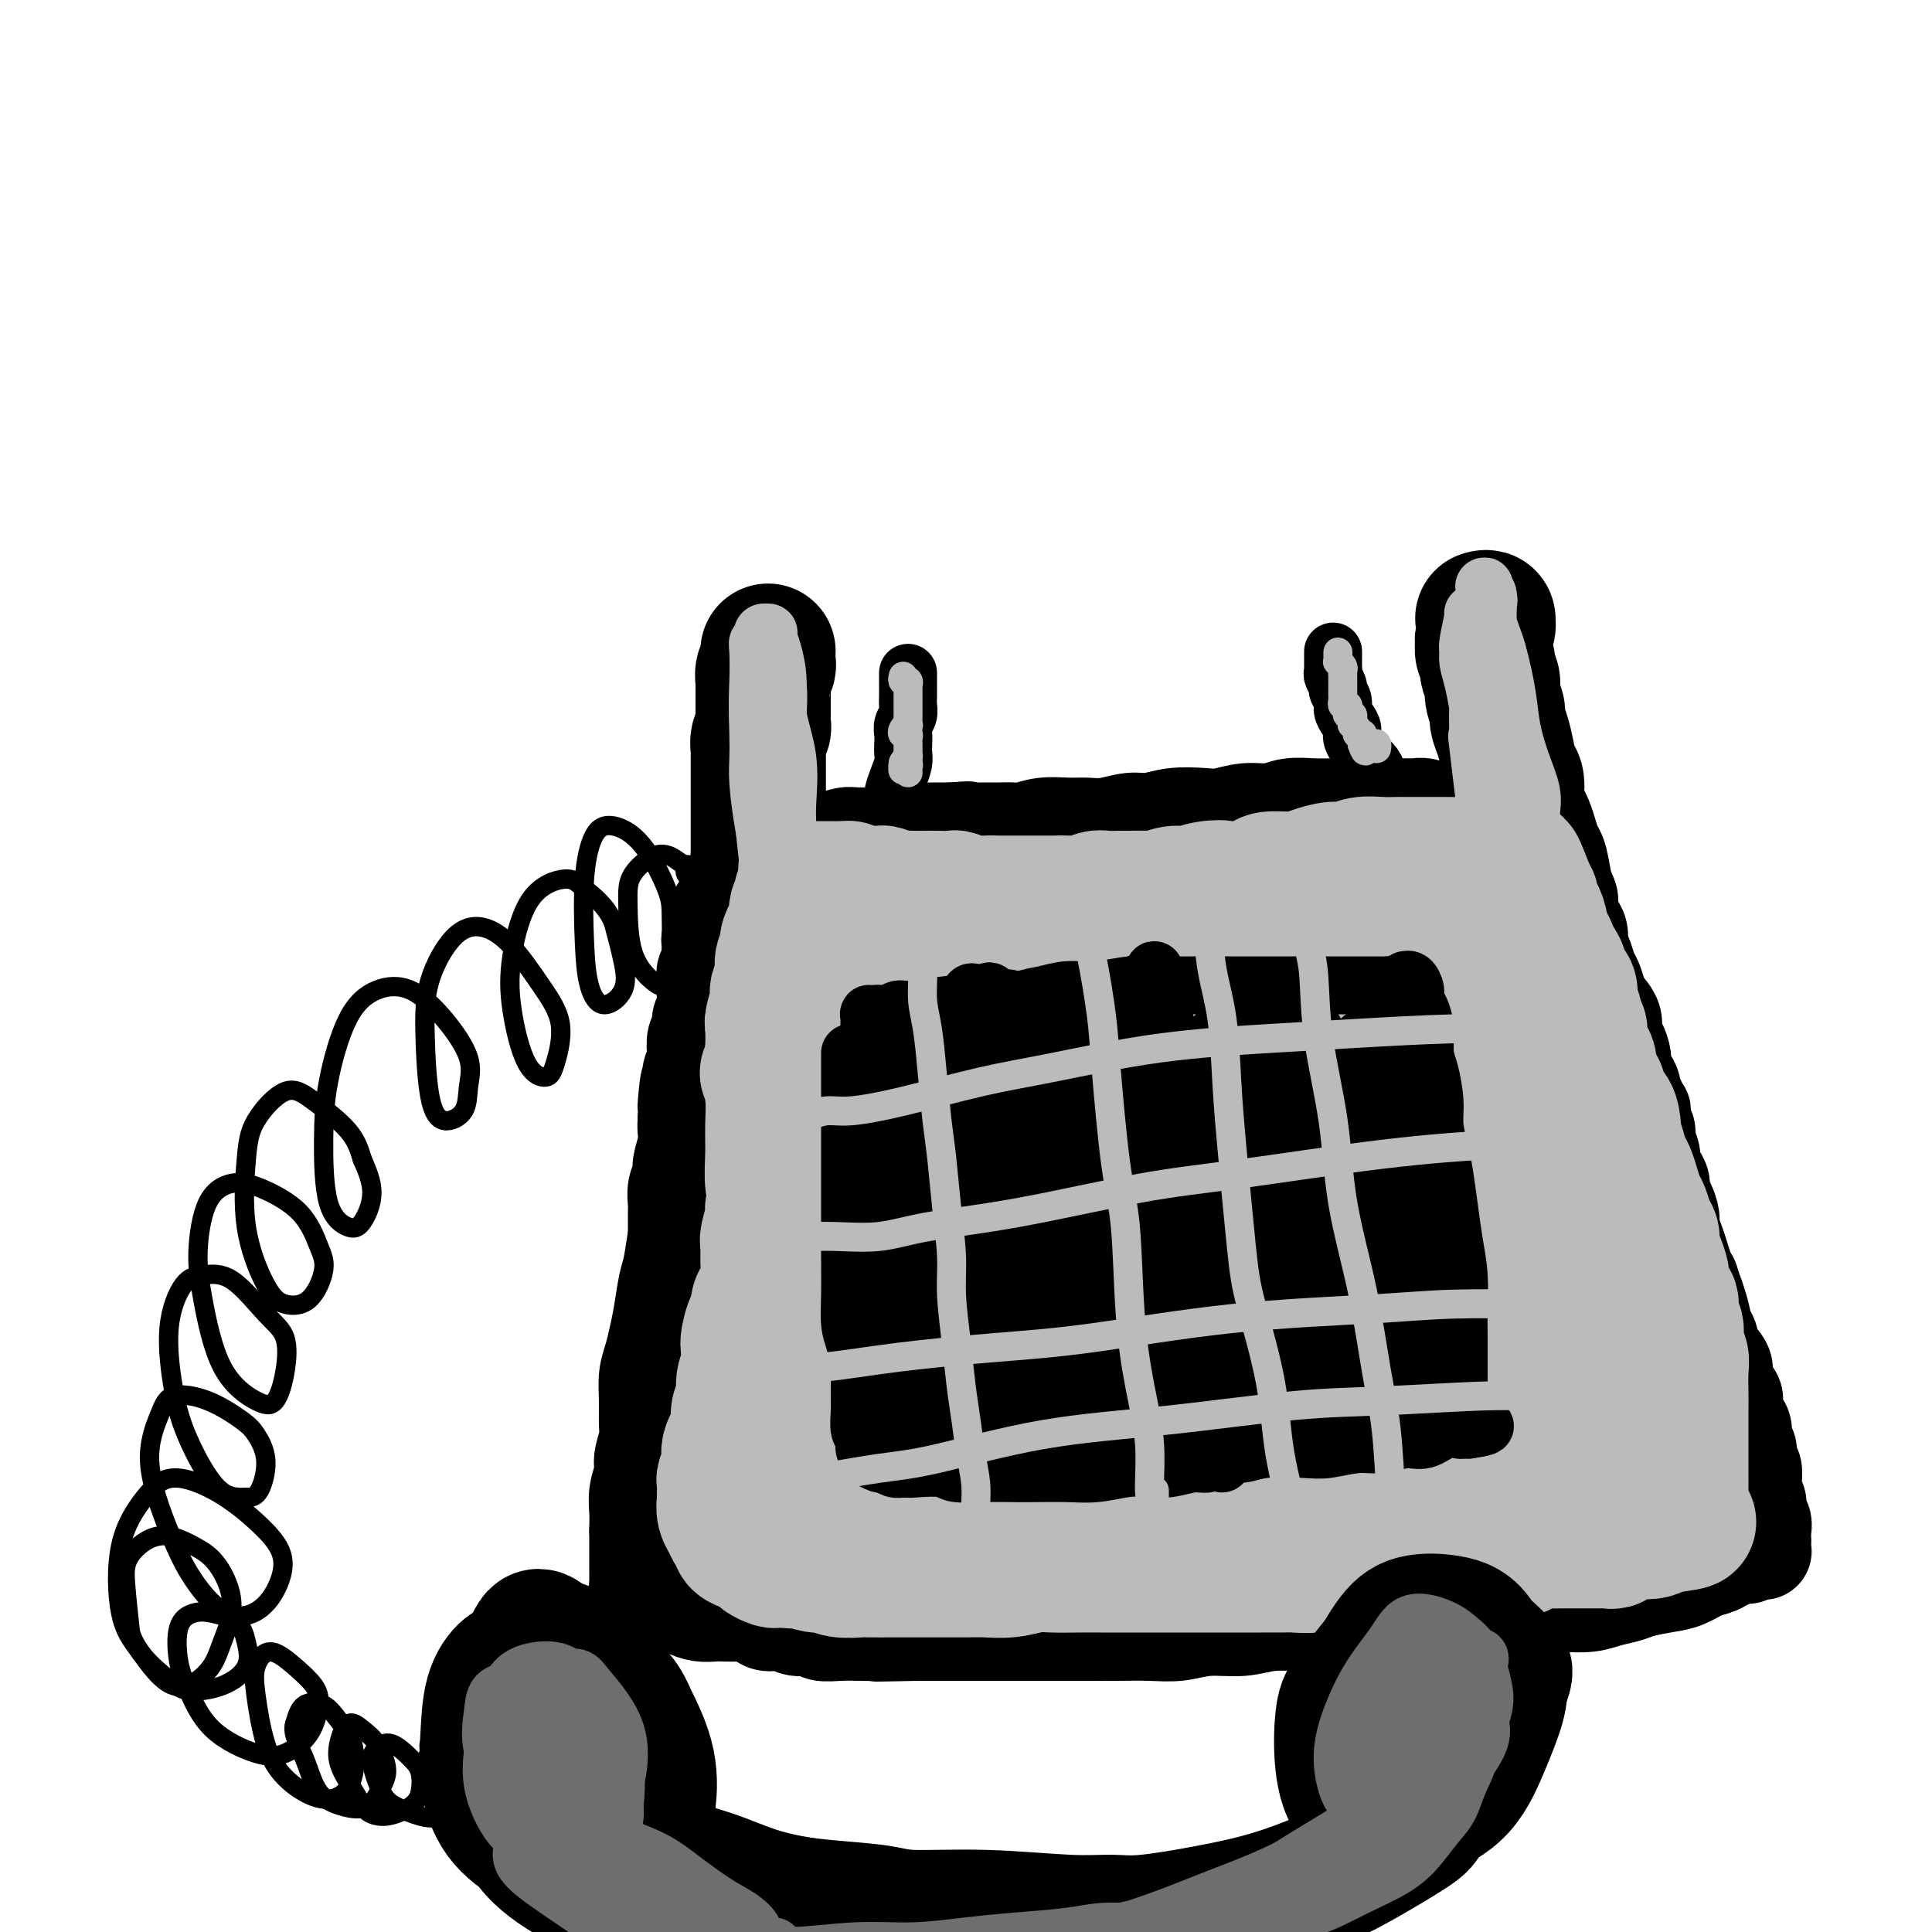 <svg viewBox='0 0 400 400' version='1.1' xmlns='http://www.w3.org/2000/svg' xmlns:xlink='http://www.w3.org/1999/xlink'><g fill='none' stroke='rgb(0,0,0)' stroke-width='20' stroke-linecap='round' stroke-linejoin='round'><path d='M134,320c0.002,-0.448 0.004,-0.897 0,-1c-0.004,-0.103 -0.015,0.138 0,0c0.015,-0.138 0.057,-0.655 0,-1c-0.057,-0.345 -0.211,-0.518 0,-1c0.211,-0.482 0.789,-1.273 1,-2c0.211,-0.727 0.056,-1.390 0,-2c-0.056,-0.610 -0.011,-1.167 0,-2c0.011,-0.833 -0.011,-1.944 0,-3c0.011,-1.056 0.056,-2.059 0,-3c-0.056,-0.941 -0.212,-1.820 0,-3c0.212,-1.180 0.792,-2.660 1,-4c0.208,-1.340 0.045,-2.542 0,-4c-0.045,-1.458 0.026,-3.174 0,-5c-0.026,-1.826 -0.151,-3.762 0,-5c0.151,-1.238 0.579,-1.779 1,-3c0.421,-1.221 0.834,-3.122 1,-5c0.166,-1.878 0.083,-3.735 0,-5c-0.083,-1.265 -0.166,-1.940 0,-3c0.166,-1.060 0.580,-2.504 1,-4c0.420,-1.496 0.845,-3.043 1,-4c0.155,-0.957 0.040,-1.323 0,-2c-0.040,-0.677 -0.007,-1.666 0,-3c0.007,-1.334 -0.013,-3.013 0,-4c0.013,-0.987 0.060,-1.282 0,-2c-0.060,-0.718 -0.226,-1.859 0,-3c0.226,-1.141 0.845,-2.284 1,-3c0.155,-0.716 -0.154,-1.006 0,-2c0.154,-0.994 0.772,-2.691 1,-4c0.228,-1.309 0.065,-2.231 0,-3c-0.065,-0.769 -0.033,-1.384 0,-2'/><path d='M142,232c1.178,-14.116 0.123,-5.407 0,-3c-0.123,2.407 0.685,-1.490 1,-3c0.315,-1.510 0.136,-0.635 0,-1c-0.136,-0.365 -0.228,-1.970 0,-3c0.228,-1.030 0.778,-1.483 1,-2c0.222,-0.517 0.116,-1.097 0,-2c-0.116,-0.903 -0.241,-2.129 0,-3c0.241,-0.871 0.849,-1.385 1,-2c0.151,-0.615 -0.156,-1.330 0,-2c0.156,-0.670 0.774,-1.297 1,-2c0.226,-0.703 0.061,-1.484 0,-2c-0.061,-0.516 -0.017,-0.767 0,-1c0.017,-0.233 0.008,-0.448 0,-1c-0.008,-0.552 -0.016,-1.442 0,-2c0.016,-0.558 0.057,-0.783 0,-1c-0.057,-0.217 -0.211,-0.426 0,-1c0.211,-0.574 0.788,-1.515 1,-2c0.212,-0.485 0.061,-0.515 0,-1c-0.061,-0.485 -0.030,-1.425 0,-2c0.030,-0.575 0.061,-0.785 0,-1c-0.061,-0.215 -0.213,-0.434 0,-1c0.213,-0.566 0.792,-1.480 1,-2c0.208,-0.520 0.044,-0.646 0,-1c-0.044,-0.354 0.030,-0.935 0,-1c-0.030,-0.065 -0.166,0.385 0,0c0.166,-0.385 0.632,-1.605 1,-2c0.368,-0.395 0.637,0.035 1,0c0.363,-0.035 0.819,-0.535 1,-1c0.181,-0.465 0.087,-0.894 0,-1c-0.087,-0.106 -0.168,0.113 0,0c0.168,-0.113 0.584,-0.556 1,-1'/><path d='M152,185c0.995,-1.925 0.984,-1.237 1,-1c0.016,0.237 0.061,0.025 0,0c-0.061,-0.025 -0.228,0.138 0,0c0.228,-0.138 0.850,-0.576 1,-1c0.150,-0.424 -0.171,-0.834 0,-1c0.171,-0.166 0.834,-0.087 1,0c0.166,0.087 -0.167,0.181 0,0c0.167,-0.181 0.832,-0.636 1,-1c0.168,-0.364 -0.162,-0.636 0,-1c0.162,-0.364 0.817,-0.820 1,-1c0.183,-0.180 -0.106,-0.086 0,0c0.106,0.086 0.606,0.163 1,0c0.394,-0.163 0.683,-0.564 1,-1c0.317,-0.436 0.661,-0.905 1,-1c0.339,-0.095 0.671,0.185 1,0c0.329,-0.185 0.654,-0.834 1,-1c0.346,-0.166 0.712,0.153 1,0c0.288,-0.153 0.499,-0.776 1,-1c0.501,-0.224 1.293,-0.050 2,0c0.707,0.050 1.329,-0.025 2,0c0.671,0.025 1.391,0.150 2,0c0.609,-0.150 1.106,-0.576 2,-1c0.894,-0.424 2.183,-0.845 3,-1c0.817,-0.155 1.161,-0.045 2,0c0.839,0.045 2.172,0.026 3,0c0.828,-0.026 1.151,-0.060 2,0c0.849,0.060 2.225,0.212 3,0c0.775,-0.212 0.950,-0.789 2,-1c1.050,-0.211 2.975,-0.057 4,0c1.025,0.057 1.150,0.016 2,0c0.850,-0.016 2.425,-0.008 4,0'/><path d='M197,172c5.326,-0.464 3.141,-0.123 3,0c-0.141,0.123 1.763,0.029 3,0c1.237,-0.029 1.807,0.006 3,0c1.193,-0.006 3.007,-0.055 4,0c0.993,0.055 1.163,0.212 2,0c0.837,-0.212 2.341,-0.793 4,-1c1.659,-0.207 3.471,-0.040 5,0c1.529,0.040 2.773,-0.045 4,0c1.227,0.045 2.436,0.222 4,0c1.564,-0.222 3.484,-0.843 5,-1c1.516,-0.157 2.627,0.150 4,0c1.373,-0.150 3.007,-0.757 5,-1c1.993,-0.243 4.345,-0.121 6,0c1.655,0.121 2.613,0.243 4,0c1.387,-0.243 3.204,-0.850 5,-1c1.796,-0.150 3.572,0.156 5,0c1.428,-0.156 2.507,-0.774 4,-1c1.493,-0.226 3.401,-0.061 5,0c1.599,0.061 2.889,0.016 4,0c1.111,-0.016 2.044,-0.004 3,0c0.956,0.004 1.934,0.001 3,0c1.066,-0.001 2.221,-0.000 3,0c0.779,0.000 1.181,-0.001 2,0c0.819,0.001 2.056,0.004 3,0c0.944,-0.004 1.596,-0.015 2,0c0.404,0.015 0.559,0.057 1,0c0.441,-0.057 1.168,-0.211 2,0c0.832,0.211 1.769,0.789 2,1c0.231,0.211 -0.246,0.057 0,0c0.246,-0.057 1.213,-0.016 2,0c0.787,0.016 1.393,0.008 2,0'/><path d='M301,168c16.219,-0.619 4.766,-0.166 1,0c-3.766,0.166 0.155,0.045 2,0c1.845,-0.045 1.612,-0.013 2,0c0.388,0.013 1.395,0.007 2,0c0.605,-0.007 0.806,-0.016 1,0c0.194,0.016 0.382,0.057 1,0c0.618,-0.057 1.668,-0.211 2,0c0.332,0.211 -0.054,0.788 0,1c0.054,0.212 0.549,0.061 1,0c0.451,-0.061 0.856,-0.031 1,0c0.144,0.031 0.025,0.064 0,0c-0.025,-0.064 0.045,-0.224 0,0c-0.045,0.224 -0.205,0.833 0,1c0.205,0.167 0.776,-0.106 1,0c0.224,0.106 0.102,0.592 0,1c-0.102,0.408 -0.182,0.738 0,1c0.182,0.262 0.626,0.455 1,1c0.374,0.545 0.676,1.440 1,2c0.324,0.560 0.668,0.783 1,1c0.332,0.217 0.652,0.428 1,1c0.348,0.572 0.724,1.504 1,2c0.276,0.496 0.451,0.554 1,1c0.549,0.446 1.470,1.278 2,2c0.530,0.722 0.667,1.333 1,2c0.333,0.667 0.860,1.389 1,2c0.140,0.611 -0.107,1.112 0,2c0.107,0.888 0.567,2.162 1,3c0.433,0.838 0.838,1.239 1,2c0.162,0.761 0.081,1.880 0,3'/><path d='M327,196c0.797,2.458 0.790,1.602 1,2c0.210,0.398 0.638,2.049 1,3c0.362,0.951 0.656,1.203 1,2c0.344,0.797 0.736,2.138 1,3c0.264,0.862 0.400,1.246 1,2c0.600,0.754 1.663,1.879 2,3c0.337,1.121 -0.050,2.240 0,3c0.050,0.760 0.539,1.163 1,2c0.461,0.837 0.893,2.107 1,3c0.107,0.893 -0.112,1.407 0,2c0.112,0.593 0.556,1.263 1,2c0.444,0.737 0.890,1.541 1,2c0.110,0.459 -0.115,0.574 0,1c0.115,0.426 0.571,1.164 1,2c0.429,0.836 0.832,1.770 1,2c0.168,0.230 0.102,-0.244 0,0c-0.102,0.244 -0.238,1.206 0,2c0.238,0.794 0.851,1.420 1,2c0.149,0.580 -0.166,1.114 0,2c0.166,0.886 0.814,2.124 1,3c0.186,0.876 -0.091,1.388 0,2c0.091,0.612 0.550,1.323 1,2c0.450,0.677 0.890,1.321 1,2c0.110,0.679 -0.111,1.392 0,2c0.111,0.608 0.555,1.110 1,2c0.445,0.890 0.893,2.167 1,3c0.107,0.833 -0.126,1.220 0,2c0.126,0.780 0.611,1.951 1,3c0.389,1.049 0.682,1.975 1,3c0.318,1.025 0.662,2.150 1,3c0.338,0.850 0.669,1.425 1,2'/><path d='M350,265c3.736,11.231 1.577,4.808 1,3c-0.577,-1.808 0.428,0.999 1,3c0.572,2.001 0.712,3.196 1,4c0.288,0.804 0.726,1.216 1,2c0.274,0.784 0.384,1.938 1,3c0.616,1.062 1.737,2.032 2,3c0.263,0.968 -0.332,1.935 0,3c0.332,1.065 1.590,2.230 2,3c0.410,0.770 -0.030,1.146 0,2c0.030,0.854 0.529,2.187 1,3c0.471,0.813 0.915,1.105 1,2c0.085,0.895 -0.187,2.393 0,3c0.187,0.607 0.834,0.322 1,1c0.166,0.678 -0.148,2.317 0,3c0.148,0.683 0.756,0.409 1,1c0.244,0.591 0.122,2.045 0,3c-0.122,0.955 -0.243,1.410 0,2c0.243,0.590 0.850,1.315 1,2c0.150,0.685 -0.156,1.330 0,2c0.156,0.670 0.774,1.364 1,2c0.226,0.636 0.061,1.214 0,2c-0.061,0.786 -0.019,1.780 0,2c0.019,0.220 0.016,-0.334 0,0c-0.016,0.334 -0.046,1.558 0,2c0.046,0.442 0.169,0.104 0,0c-0.169,-0.104 -0.629,0.028 -1,0c-0.371,-0.028 -0.652,-0.215 -1,0c-0.348,0.215 -0.763,0.831 -1,1c-0.237,0.169 -0.294,-0.108 -1,0c-0.706,0.108 -2.059,0.602 -3,1c-0.941,0.398 -1.471,0.699 -2,1'/><path d='M356,324c-1.875,0.891 -2.062,0.620 -3,1c-0.938,0.380 -2.628,1.411 -4,2c-1.372,0.589 -2.428,0.736 -4,1c-1.572,0.264 -3.662,0.645 -5,1c-1.338,0.355 -1.924,0.682 -3,1c-1.076,0.318 -2.642,0.625 -4,1c-1.358,0.375 -2.510,0.819 -4,1c-1.490,0.181 -3.319,0.100 -5,0c-1.681,-0.100 -3.213,-0.219 -5,0c-1.787,0.219 -3.828,0.776 -5,1c-1.172,0.224 -1.476,0.115 -3,0c-1.524,-0.115 -4.268,-0.237 -6,0c-1.732,0.237 -2.450,0.834 -4,1c-1.550,0.166 -3.931,-0.099 -6,0c-2.069,0.099 -3.826,0.561 -6,1c-2.174,0.439 -4.763,0.854 -7,1c-2.237,0.146 -4.120,0.024 -6,0c-1.880,-0.024 -3.758,0.050 -6,0c-2.242,-0.050 -4.849,-0.224 -7,0c-2.151,0.224 -3.847,0.845 -6,1c-2.153,0.155 -4.762,-0.154 -7,0c-2.238,0.154 -4.105,0.773 -6,1c-1.895,0.227 -3.816,0.061 -6,0c-2.184,-0.061 -4.629,-0.016 -7,0c-2.371,0.016 -4.668,0.004 -7,0c-2.332,-0.004 -4.699,-0.001 -7,0c-2.301,0.001 -4.536,0.000 -6,0c-1.464,-0.000 -2.155,-0.000 -4,0c-1.845,0.000 -4.843,0.000 -7,0c-2.157,-0.000 -3.473,-0.000 -5,0c-1.527,0.000 -3.263,0.000 -5,0'/><path d='M190,338c-14.948,0.310 -6.316,0.084 -4,0c2.316,-0.084 -1.682,-0.027 -4,0c-2.318,0.027 -2.956,0.022 -4,0c-1.044,-0.022 -2.495,-0.062 -4,0c-1.505,0.062 -3.064,0.228 -4,0c-0.936,-0.228 -1.248,-0.848 -2,-1c-0.752,-0.152 -1.945,0.166 -3,0c-1.055,-0.166 -1.972,-0.815 -3,-1c-1.028,-0.185 -2.166,0.094 -3,0c-0.834,-0.094 -1.363,-0.561 -2,-1c-0.637,-0.439 -1.381,-0.849 -2,-1c-0.619,-0.151 -1.114,-0.043 -2,0c-0.886,0.043 -2.163,0.022 -3,0c-0.837,-0.022 -1.235,-0.045 -2,0c-0.765,0.045 -1.896,0.156 -3,0c-1.104,-0.156 -2.179,-0.581 -3,-1c-0.821,-0.419 -1.387,-0.834 -2,-1c-0.613,-0.166 -1.274,-0.083 -2,0c-0.726,0.083 -1.518,0.167 -2,0c-0.482,-0.167 -0.655,-0.583 -1,-1c-0.345,-0.417 -0.863,-0.833 -1,-1c-0.137,-0.167 0.107,-0.086 0,0c-0.107,0.086 -0.565,0.175 -1,0c-0.435,-0.175 -0.849,-0.614 -1,-1c-0.151,-0.386 -0.041,-0.717 0,-1c0.041,-0.283 0.011,-0.516 0,-1c-0.011,-0.484 -0.003,-1.218 0,-2c0.003,-0.782 0.001,-1.612 0,-2c-0.001,-0.388 -0.000,-0.335 0,-1c0.000,-0.665 0.000,-2.047 0,-3c-0.000,-0.953 -0.000,-1.476 0,-2'/><path d='M132,317c0.017,-2.576 0.061,-3.015 0,-4c-0.061,-0.985 -0.227,-2.516 0,-4c0.227,-1.484 0.846,-2.920 1,-4c0.154,-1.080 -0.156,-1.804 0,-3c0.156,-1.196 0.777,-2.865 1,-4c0.223,-1.135 0.049,-1.738 0,-3c-0.049,-1.262 0.028,-3.185 0,-5c-0.028,-1.815 -0.162,-3.522 0,-5c0.162,-1.478 0.621,-2.728 1,-4c0.379,-1.272 0.679,-2.567 1,-4c0.321,-1.433 0.663,-3.004 1,-5c0.337,-1.996 0.668,-4.418 1,-6c0.332,-1.582 0.666,-2.324 1,-4c0.334,-1.676 0.668,-4.284 1,-6c0.332,-1.716 0.663,-2.538 1,-4c0.337,-1.462 0.682,-3.564 1,-5c0.318,-1.436 0.610,-2.206 1,-4c0.390,-1.794 0.877,-4.611 1,-6c0.123,-1.389 -0.119,-1.349 0,-3c0.119,-1.651 0.598,-4.991 1,-7c0.402,-2.009 0.728,-2.685 1,-4c0.272,-1.315 0.490,-3.267 1,-5c0.510,-1.733 1.314,-3.245 2,-5c0.686,-1.755 1.256,-3.752 2,-5c0.744,-1.248 1.663,-1.747 2,-3c0.337,-1.253 0.091,-3.260 0,-4c-0.091,-0.740 -0.026,-0.211 0,0c0.026,0.211 0.013,0.106 0,0'/></g>
<g fill='none' stroke='rgb(0,0,0)' stroke-width='28' stroke-linecap='round' stroke-linejoin='round'><path d='M164,193c0.423,0.138 0.846,0.277 1,0c0.154,-0.277 0.038,-0.969 0,-1c-0.038,-0.031 0.000,0.600 0,1c-0.000,0.400 -0.038,0.568 0,1c0.038,0.432 0.154,1.128 0,2c-0.154,0.872 -0.577,1.920 -1,3c-0.423,1.080 -0.845,2.191 -1,4c-0.155,1.809 -0.044,4.316 0,6c0.044,1.684 0.022,2.545 0,4c-0.022,1.455 -0.045,3.506 0,5c0.045,1.494 0.156,2.433 0,4c-0.156,1.567 -0.581,3.763 -1,6c-0.419,2.237 -0.834,4.515 -1,6c-0.166,1.485 -0.083,2.177 0,4c0.083,1.823 0.167,4.777 0,7c-0.167,2.223 -0.584,3.716 -1,5c-0.416,1.284 -0.829,2.357 -1,4c-0.171,1.643 -0.098,3.854 0,6c0.098,2.146 0.222,4.228 0,6c-0.222,1.772 -0.792,3.236 -1,5c-0.208,1.764 -0.056,3.830 0,6c0.056,2.170 0.015,4.446 0,6c-0.015,1.554 -0.005,2.386 0,4c0.005,1.614 0.005,4.011 0,6c-0.005,1.989 -0.015,3.572 0,5c0.015,1.428 0.056,2.702 0,4c-0.056,1.298 -0.207,2.619 0,4c0.207,1.381 0.774,2.823 1,4c0.226,1.177 0.113,2.088 0,3'/><path d='M159,313c0.172,7.072 0.103,3.751 0,3c-0.103,-0.751 -0.240,1.068 0,2c0.240,0.932 0.856,0.978 1,1c0.144,0.022 -0.183,0.020 0,0c0.183,-0.020 0.877,-0.058 1,0c0.123,0.058 -0.326,0.211 0,0c0.326,-0.211 1.427,-0.785 2,-1c0.573,-0.215 0.618,-0.072 1,0c0.382,0.072 1.099,0.071 1,0c-0.099,-0.071 -1.016,-0.213 -2,0c-0.984,0.213 -2.035,0.779 -3,1c-0.965,0.221 -1.845,0.095 -3,0c-1.155,-0.095 -2.584,-0.159 -4,0c-1.416,0.159 -2.818,0.541 -4,1c-1.182,0.459 -2.145,0.995 -3,1c-0.855,0.005 -1.601,-0.522 -2,-1c-0.399,-0.478 -0.451,-0.909 0,-1c0.451,-0.091 1.406,0.158 2,0c0.594,-0.158 0.829,-0.723 1,-1c0.171,-0.277 0.279,-0.268 1,0c0.721,0.268 2.055,0.794 3,1c0.945,0.206 1.502,0.093 2,0c0.498,-0.093 0.937,-0.166 2,0c1.063,0.166 2.749,0.570 4,1c1.251,0.430 2.068,0.885 3,1c0.932,0.115 1.981,-0.110 3,0c1.019,0.110 2.010,0.555 3,1'/><path d='M168,322c4.341,0.455 3.193,0.093 3,0c-0.193,-0.093 0.569,0.084 1,0c0.431,-0.084 0.532,-0.430 0,-1c-0.532,-0.570 -1.697,-1.363 -2,-2c-0.303,-0.637 0.258,-1.117 0,-2c-0.258,-0.883 -1.333,-2.168 -2,-4c-0.667,-1.832 -0.926,-4.212 -1,-6c-0.074,-1.788 0.036,-2.984 0,-5c-0.036,-2.016 -0.220,-4.853 0,-8c0.220,-3.147 0.844,-6.603 1,-9c0.156,-2.397 -0.154,-3.736 0,-6c0.154,-2.264 0.773,-5.452 1,-9c0.227,-3.548 0.062,-7.457 0,-10c-0.062,-2.543 -0.020,-3.719 0,-6c0.020,-2.281 0.020,-5.666 0,-9c-0.020,-3.334 -0.058,-6.616 0,-9c0.058,-2.384 0.212,-3.868 0,-6c-0.212,-2.132 -0.789,-4.910 -1,-8c-0.211,-3.090 -0.056,-6.490 0,-9c0.056,-2.510 0.013,-4.128 0,-6c-0.013,-1.872 0.004,-3.998 0,-6c-0.004,-2.002 -0.027,-3.881 0,-5c0.027,-1.119 0.106,-1.476 0,-2c-0.106,-0.524 -0.396,-1.213 0,-2c0.396,-0.787 1.479,-1.672 2,-2c0.521,-0.328 0.481,-0.097 1,0c0.519,0.097 1.598,0.062 3,0c1.402,-0.062 3.128,-0.151 4,0c0.872,0.151 0.888,0.541 2,1c1.112,0.459 3.318,0.988 5,1c1.682,0.012 2.841,-0.494 4,-1'/><path d='M189,191c4.219,-0.095 4.267,0.167 6,0c1.733,-0.167 5.152,-0.763 7,-1c1.848,-0.237 2.127,-0.116 4,0c1.873,0.116 5.340,0.227 8,0c2.660,-0.227 4.511,-0.792 7,-1c2.489,-0.208 5.615,-0.060 8,0c2.385,0.060 4.027,0.030 6,0c1.973,-0.030 4.276,-0.061 7,0c2.724,0.061 5.870,0.213 8,0c2.130,-0.213 3.244,-0.792 5,-1c1.756,-0.208 4.154,-0.045 7,0c2.846,0.045 6.140,-0.026 8,0c1.860,0.026 2.288,0.151 4,0c1.712,-0.151 4.709,-0.576 7,-1c2.291,-0.424 3.874,-0.846 5,-1c1.126,-0.154 1.793,-0.041 3,0c1.207,0.041 2.953,0.011 4,0c1.047,-0.011 1.395,-0.003 2,0c0.605,0.003 1.468,0.001 2,0c0.532,-0.001 0.734,-0.000 1,0c0.266,0.000 0.597,0.000 1,0c0.403,-0.000 0.879,-0.001 1,0c0.121,0.001 -0.111,0.003 0,0c0.111,-0.003 0.566,-0.011 1,0c0.434,0.011 0.848,0.041 1,0c0.152,-0.041 0.044,-0.155 0,0c-0.044,0.155 -0.022,0.577 0,1'/><path d='M302,187c17.661,-0.460 5.312,0.390 1,1c-4.312,0.610 -0.589,0.980 1,2c1.589,1.020 1.043,2.690 1,4c-0.043,1.310 0.418,2.260 1,4c0.582,1.740 1.284,4.272 2,6c0.716,1.728 1.444,2.654 2,4c0.556,1.346 0.940,3.113 2,5c1.060,1.887 2.797,3.893 4,6c1.203,2.107 1.872,4.316 3,6c1.128,1.684 2.715,2.845 4,5c1.285,2.155 2.270,5.305 3,7c0.730,1.695 1.207,1.936 2,4c0.793,2.064 1.903,5.951 3,8c1.097,2.049 2.181,2.259 3,4c0.819,1.741 1.374,5.015 2,7c0.626,1.985 1.323,2.683 2,4c0.677,1.317 1.333,3.252 2,5c0.667,1.748 1.345,3.307 2,5c0.655,1.693 1.289,3.519 2,5c0.711,1.481 1.501,2.616 2,4c0.499,1.384 0.707,3.016 1,5c0.293,1.984 0.671,4.318 1,6c0.329,1.682 0.610,2.711 1,4c0.390,1.289 0.889,2.836 1,4c0.111,1.164 -0.166,1.943 0,3c0.166,1.057 0.777,2.391 1,3c0.223,0.609 0.060,0.493 0,1c-0.060,0.507 -0.016,1.636 0,2c0.016,0.364 0.005,-0.039 0,0c-0.005,0.039 -0.002,0.519 0,1'/><path d='M351,312c0.822,4.712 0.376,1.993 0,1c-0.376,-0.993 -0.682,-0.260 -1,0c-0.318,0.260 -0.649,0.048 -1,0c-0.351,-0.048 -0.721,0.070 -2,0c-1.279,-0.070 -3.468,-0.327 -5,0c-1.532,0.327 -2.408,1.239 -5,2c-2.592,0.761 -6.901,1.370 -10,2c-3.099,0.630 -4.989,1.279 -8,2c-3.011,0.721 -7.143,1.514 -11,2c-3.857,0.486 -7.439,0.666 -11,1c-3.561,0.334 -7.103,0.822 -11,1c-3.897,0.178 -8.150,0.047 -11,0c-2.850,-0.047 -4.296,-0.009 -7,0c-2.704,0.009 -6.665,-0.012 -10,0c-3.335,0.012 -6.043,0.055 -9,0c-2.957,-0.055 -6.164,-0.210 -9,0c-2.836,0.210 -5.303,0.784 -8,1c-2.697,0.216 -5.625,0.073 -8,0c-2.375,-0.073 -4.196,-0.075 -7,0c-2.804,0.075 -6.590,0.226 -9,0c-2.410,-0.226 -3.443,-0.830 -6,-1c-2.557,-0.170 -6.639,0.094 -9,0c-2.361,-0.094 -3.002,-0.547 -4,-1c-0.998,-0.453 -2.352,-0.907 -4,-1c-1.648,-0.093 -3.588,0.174 -5,0c-1.412,-0.174 -2.296,-0.789 -3,-1c-0.704,-0.211 -1.228,-0.018 -2,0c-0.772,0.018 -1.792,-0.138 -2,0c-0.208,0.138 0.396,0.569 1,1'/><path d='M174,321c-16.760,-0.303 -2.658,-0.062 3,0c5.658,0.062 2.874,-0.056 3,0c0.126,0.056 3.162,0.284 5,0c1.838,-0.284 2.477,-1.081 4,-2c1.523,-0.919 3.928,-1.959 6,-3c2.072,-1.041 3.810,-2.081 5,-3c1.190,-0.919 1.832,-1.715 2,-3c0.168,-1.285 -0.140,-3.059 0,-4c0.140,-0.941 0.726,-1.047 0,-2c-0.726,-0.953 -2.765,-2.751 -4,-4c-1.235,-1.249 -1.667,-1.949 -3,-3c-1.333,-1.051 -3.566,-2.453 -5,-5c-1.434,-2.547 -2.070,-6.238 -3,-9c-0.930,-2.762 -2.155,-4.595 -3,-8c-0.845,-3.405 -1.309,-8.382 -2,-13c-0.691,-4.618 -1.608,-8.877 -2,-13c-0.392,-4.123 -0.258,-8.110 0,-12c0.258,-3.890 0.639,-7.682 1,-11c0.361,-3.318 0.700,-6.162 1,-9c0.300,-2.838 0.560,-5.669 1,-8c0.440,-2.331 1.060,-4.161 1,-5c-0.060,-0.839 -0.799,-0.685 -1,-1c-0.201,-0.315 0.135,-1.098 0,0c-0.135,1.098 -0.740,4.077 -1,6c-0.260,1.923 -0.177,2.791 0,5c0.177,2.209 0.446,5.760 1,10c0.554,4.240 1.394,9.169 2,13c0.606,3.831 0.977,6.563 2,12c1.023,5.437 2.699,13.579 4,19c1.301,5.421 2.229,8.120 4,12c1.771,3.880 4.386,8.940 7,14'/><path d='M202,294c3.624,8.742 5.185,8.097 7,10c1.815,1.903 3.886,6.352 6,9c2.114,2.648 4.273,3.494 6,4c1.727,0.506 3.022,0.673 4,0c0.978,-0.673 1.638,-2.185 2,-4c0.362,-1.815 0.426,-3.931 0,-7c-0.426,-3.069 -1.340,-7.090 -2,-12c-0.660,-4.910 -1.065,-10.707 -2,-17c-0.935,-6.293 -2.401,-13.081 -4,-20c-1.599,-6.919 -3.330,-13.969 -5,-20c-1.670,-6.031 -3.279,-11.045 -5,-15c-1.721,-3.955 -3.555,-6.853 -5,-9c-1.445,-2.147 -2.503,-3.543 -4,-4c-1.497,-0.457 -3.435,0.025 -5,1c-1.565,0.975 -2.756,2.443 -4,5c-1.244,2.557 -2.540,6.204 -4,11c-1.460,4.796 -3.085,10.741 -4,15c-0.915,4.259 -1.121,6.830 -1,14c0.121,7.170 0.568,18.937 1,26c0.432,7.063 0.849,9.421 2,14c1.151,4.579 3.036,11.380 5,16c1.964,4.620 4.006,7.059 6,9c1.994,1.941 3.938,3.383 6,3c2.062,-0.383 4.241,-2.591 6,-6c1.759,-3.409 3.097,-8.018 4,-12c0.903,-3.982 1.372,-7.336 2,-13c0.628,-5.664 1.417,-13.636 2,-22c0.583,-8.364 0.960,-17.118 1,-25c0.040,-7.882 -0.259,-14.891 -1,-21c-0.741,-6.109 -1.926,-11.317 -3,-15c-1.074,-3.683 -2.037,-5.842 -3,-8'/><path d='M210,201c-1.935,-3.892 -3.773,-2.124 -5,-1c-1.227,1.124 -1.842,1.602 -3,3c-1.158,1.398 -2.859,3.715 -4,8c-1.141,4.285 -1.721,10.540 -2,17c-0.279,6.460 -0.256,13.127 0,21c0.256,7.873 0.747,16.952 2,25c1.253,8.048 3.269,15.065 5,21c1.731,5.935 3.176,10.789 5,14c1.824,3.211 4.028,4.778 6,6c1.972,1.222 3.713,2.100 6,0c2.287,-2.100 5.121,-7.177 7,-11c1.879,-3.823 2.803,-6.391 4,-11c1.197,-4.609 2.667,-11.259 4,-18c1.333,-6.741 2.528,-13.574 3,-21c0.472,-7.426 0.222,-15.444 0,-23c-0.222,-7.556 -0.417,-14.650 -1,-20c-0.583,-5.350 -1.554,-8.955 -2,-11c-0.446,-2.045 -0.368,-2.530 -1,-2c-0.632,0.530 -1.976,2.076 -3,5c-1.024,2.924 -1.730,7.225 -2,12c-0.270,4.775 -0.104,10.022 0,17c0.104,6.978 0.145,15.686 1,24c0.855,8.314 2.524,16.234 5,25c2.476,8.766 5.760,18.379 8,24c2.240,5.621 3.435,7.252 5,9c1.565,1.748 3.499,3.613 5,4c1.501,0.387 2.568,-0.706 4,-3c1.432,-2.294 3.229,-5.790 4,-11c0.771,-5.210 0.515,-12.133 0,-20c-0.515,-7.867 -1.290,-16.676 -2,-24c-0.710,-7.324 -1.355,-13.162 -2,-19'/><path d='M257,241c-1.845,-15.097 -4.456,-21.338 -6,-26c-1.544,-4.662 -2.020,-7.744 -3,-10c-0.980,-2.256 -2.463,-3.686 -4,-4c-1.537,-0.314 -3.127,0.489 -4,2c-0.873,1.511 -1.027,3.731 -1,8c0.027,4.269 0.237,10.589 1,17c0.763,6.411 2.078,12.915 4,20c1.922,7.085 4.450,14.752 7,22c2.550,7.248 5.123,14.078 7,19c1.877,4.922 3.057,7.935 5,11c1.943,3.065 4.649,6.180 7,8c2.351,1.820 4.346,2.344 6,2c1.654,-0.344 2.969,-1.555 4,-4c1.031,-2.445 1.780,-6.122 2,-11c0.220,-4.878 -0.090,-10.957 -1,-18c-0.910,-7.043 -2.421,-15.050 -3,-21c-0.579,-5.950 -0.226,-9.842 -1,-17c-0.774,-7.158 -2.676,-17.583 -4,-24c-1.324,-6.417 -2.072,-8.828 -3,-12c-0.928,-3.172 -2.036,-7.107 -3,-9c-0.964,-1.893 -1.782,-1.746 -2,0c-0.218,1.746 0.166,5.090 0,8c-0.166,2.910 -0.882,5.384 0,13c0.882,7.616 3.363,20.372 5,29c1.637,8.628 2.429,13.126 4,20c1.571,6.874 3.919,16.122 6,23c2.081,6.878 3.895,11.384 6,15c2.105,3.616 4.502,6.340 7,8c2.498,1.660 5.095,2.255 7,2c1.905,-0.255 3.116,-1.358 4,-4c0.884,-2.642 1.442,-6.821 2,-11'/><path d='M306,297c0.813,-4.328 -0.153,-7.647 -1,-13c-0.847,-5.353 -1.574,-12.740 -3,-20c-1.426,-7.260 -3.551,-14.393 -5,-21c-1.449,-6.607 -2.222,-12.687 -4,-18c-1.778,-5.313 -4.562,-9.860 -6,-13c-1.438,-3.140 -1.531,-4.875 -2,-6c-0.469,-1.125 -1.314,-1.641 -2,-1c-0.686,0.641 -1.213,2.438 -1,5c0.213,2.562 1.167,5.889 2,10c0.833,4.111 1.544,9.006 3,15c1.456,5.994 3.655,13.088 6,20c2.345,6.912 4.835,13.641 7,19c2.165,5.359 4.005,9.348 6,13c1.995,3.652 4.144,6.966 6,9c1.856,2.034 3.417,2.787 5,3c1.583,0.213 3.186,-0.116 4,-1c0.814,-0.884 0.838,-2.324 1,-5c0.162,-2.676 0.463,-6.587 0,-11c-0.463,-4.413 -1.690,-9.327 -3,-15c-1.310,-5.673 -2.704,-12.105 -4,-19c-1.296,-6.895 -2.493,-14.252 -4,-21c-1.507,-6.748 -3.323,-12.887 -5,-18c-1.677,-5.113 -3.216,-9.198 -4,-12c-0.784,-2.802 -0.812,-4.319 -1,-5c-0.188,-0.681 -0.537,-0.526 -1,1c-0.463,1.526 -1.040,4.425 -1,8c0.040,3.575 0.696,7.828 2,14c1.304,6.172 3.257,14.263 5,22c1.743,7.737 3.277,15.122 5,21c1.723,5.878 3.635,10.251 6,15c2.365,4.749 5.182,9.875 8,15'/><path d='M325,288c2.920,5.871 3.218,5.548 4,6c0.782,0.452 2.046,1.679 3,2c0.954,0.321 1.599,-0.263 2,-2c0.401,-1.737 0.559,-4.625 0,-8c-0.559,-3.375 -1.836,-7.237 -3,-12c-1.164,-4.763 -2.215,-10.429 -4,-17c-1.785,-6.571 -4.305,-14.048 -6,-20c-1.695,-5.952 -2.566,-10.379 -4,-16c-1.434,-5.621 -3.431,-12.435 -5,-18c-1.569,-5.565 -2.710,-9.881 -4,-13c-1.290,-3.119 -2.729,-5.041 -4,-6c-1.271,-0.959 -2.375,-0.954 -3,0c-0.625,0.954 -0.771,2.858 -1,4c-0.229,1.142 -0.543,1.522 0,6c0.543,4.478 1.942,13.054 3,19c1.058,5.946 1.777,9.260 3,14c1.223,4.740 2.952,10.905 4,15c1.048,4.095 1.416,6.121 2,7c0.584,0.879 1.384,0.611 2,0c0.616,-0.611 1.048,-1.565 1,-4c-0.048,-2.435 -0.577,-6.353 -1,-9c-0.423,-2.647 -0.740,-4.024 -2,-9c-1.260,-4.976 -3.463,-13.550 -5,-19c-1.537,-5.450 -2.407,-7.777 -4,-11c-1.593,-3.223 -3.909,-7.343 -6,-9c-2.091,-1.657 -3.959,-0.851 -6,0c-2.041,0.851 -4.257,1.747 -6,4c-1.743,2.253 -3.014,5.862 -4,9c-0.986,3.138 -1.689,5.807 -2,8c-0.311,2.193 -0.232,3.912 1,6c1.232,2.088 3.616,4.544 6,7'/><path d='M286,222c2.192,1.737 4.673,2.580 7,3c2.327,0.420 4.499,0.415 6,0c1.501,-0.415 2.330,-1.242 3,-3c0.670,-1.758 1.181,-4.446 1,-7c-0.181,-2.554 -1.053,-4.973 -2,-7c-0.947,-2.027 -1.970,-3.663 -4,-7c-2.030,-3.337 -5.067,-8.375 -7,-11c-1.933,-2.625 -2.763,-2.836 -4,-3c-1.237,-0.164 -2.883,-0.281 -4,1c-1.117,1.281 -1.707,3.962 -2,8c-0.293,4.038 -0.290,9.435 0,15c0.290,5.565 0.869,11.297 2,17c1.131,5.703 2.816,11.376 4,15c1.184,3.624 1.866,5.199 3,7c1.134,1.801 2.719,3.828 4,4c1.281,0.172 2.256,-1.510 3,-3c0.744,-1.490 1.255,-2.789 1,-6c-0.255,-3.211 -1.276,-8.334 -2,-13c-0.724,-4.666 -1.150,-8.874 -2,-14c-0.850,-5.126 -2.123,-11.170 -3,-15c-0.877,-3.830 -1.358,-5.446 -2,-7c-0.642,-1.554 -1.443,-3.044 -2,-3c-0.557,0.044 -0.868,1.623 -1,5c-0.132,3.377 -0.085,8.552 0,14c0.085,5.448 0.207,11.169 1,17c0.793,5.831 2.259,11.770 3,16c0.741,4.230 0.759,6.749 2,10c1.241,3.251 3.704,7.232 5,9c1.296,1.768 1.426,1.322 2,1c0.574,-0.322 1.593,-0.521 2,-2c0.407,-1.479 0.204,-4.240 0,-7'/><path d='M300,256c-0.495,-2.131 -1.732,-3.959 -3,-7c-1.268,-3.041 -2.569,-7.297 -4,-12c-1.431,-4.703 -2.994,-9.854 -4,-13c-1.006,-3.146 -1.454,-4.288 -2,-5c-0.546,-0.712 -1.190,-0.995 -1,1c0.190,1.995 1.214,6.270 2,10c0.786,3.730 1.334,6.917 2,12c0.666,5.083 1.448,12.061 2,17c0.552,4.939 0.872,7.840 1,9c0.128,1.160 0.064,0.580 0,0'/><path d='M159,135c-0.002,0.054 -0.004,0.107 0,0c0.004,-0.107 0.015,-0.375 0,0c-0.015,0.375 -0.057,1.392 0,2c0.057,0.608 0.211,0.807 0,1c-0.211,0.193 -0.789,0.379 -1,1c-0.211,0.621 -0.057,1.676 0,2c0.057,0.324 0.015,-0.083 0,0c-0.015,0.083 -0.004,0.655 0,1c0.004,0.345 0.001,0.464 0,1c-0.001,0.536 0.001,1.491 0,2c-0.001,0.509 -0.004,0.573 0,1c0.004,0.427 0.015,1.218 0,2c-0.015,0.782 -0.057,1.557 0,2c0.057,0.443 0.211,0.556 0,1c-0.211,0.444 -0.789,1.221 -1,2c-0.211,0.779 -0.057,1.560 0,2c0.057,0.440 0.015,0.539 0,1c-0.015,0.461 -0.004,1.283 0,2c0.004,0.717 0.001,1.330 0,2c-0.001,0.670 -0.000,1.397 0,2c0.000,0.603 0.000,1.082 0,2c-0.000,0.918 -0.000,2.276 0,3c0.000,0.724 0.000,0.813 0,1c-0.000,0.187 -0.000,0.473 0,1c0.000,0.527 0.000,1.296 0,2c-0.000,0.704 -0.000,1.343 0,2c0.000,0.657 0.000,1.330 0,2c-0.000,0.670 -0.000,1.335 0,2'/><path d='M157,177c-0.087,6.711 0.695,2.487 1,1c0.305,-1.487 0.134,-0.237 0,1c-0.134,1.237 -0.232,2.462 0,3c0.232,0.538 0.794,0.388 1,1c0.206,0.612 0.055,1.984 0,3c-0.055,1.016 -0.016,1.676 0,2c0.016,0.324 0.007,0.313 0,1c-0.007,0.687 -0.012,2.072 0,3c0.012,0.928 0.042,1.400 0,2c-0.042,0.600 -0.155,1.329 0,2c0.155,0.671 0.578,1.283 1,2c0.422,0.717 0.844,1.540 1,2c0.156,0.460 0.045,0.556 0,1c-0.045,0.444 -0.026,1.236 0,2c0.026,0.764 0.059,1.499 0,2c-0.059,0.501 -0.208,0.768 0,1c0.208,0.232 0.774,0.429 1,1c0.226,0.571 0.112,1.517 0,2c-0.112,0.483 -0.224,0.502 0,1c0.224,0.498 0.782,1.475 1,2c0.218,0.525 0.097,0.600 0,1c-0.097,0.400 -0.170,1.127 0,2c0.170,0.873 0.582,1.894 1,3c0.418,1.106 0.843,2.298 1,3c0.157,0.702 0.045,0.915 0,1c-0.045,0.085 -0.022,0.043 0,0'/><path d='M307,128c0.420,-0.117 0.841,-0.235 1,0c0.159,0.235 0.057,0.822 0,1c-0.057,0.178 -0.069,-0.051 0,0c0.069,0.051 0.219,0.384 0,1c-0.219,0.616 -0.806,1.516 -1,2c-0.194,0.484 0.005,0.552 0,1c-0.005,0.448 -0.213,1.278 0,2c0.213,0.722 0.846,1.338 1,2c0.154,0.662 -0.170,1.370 0,2c0.170,0.630 0.833,1.182 1,2c0.167,0.818 -0.162,1.901 0,3c0.162,1.099 0.817,2.214 1,3c0.183,0.786 -0.105,1.244 0,2c0.105,0.756 0.602,1.808 1,3c0.398,1.192 0.698,2.522 1,4c0.302,1.478 0.606,3.105 1,4c0.394,0.895 0.879,1.057 1,2c0.121,0.943 -0.122,2.666 0,4c0.122,1.334 0.610,2.280 1,3c0.390,0.720 0.682,1.215 1,2c0.318,0.785 0.663,1.861 1,3c0.337,1.139 0.665,2.342 1,3c0.335,0.658 0.678,0.772 1,2c0.322,1.228 0.625,3.571 1,5c0.375,1.429 0.822,1.946 1,3c0.178,1.054 0.086,2.647 0,4c-0.086,1.353 -0.167,2.466 0,4c0.167,1.534 0.584,3.490 1,5c0.416,1.510 0.833,2.574 1,4c0.167,1.426 0.083,3.213 0,5'/><path d='M323,209c2.654,13.400 1.288,6.399 1,5c-0.288,-1.399 0.500,2.802 1,6c0.500,3.198 0.711,5.392 1,7c0.289,1.608 0.656,2.632 1,5c0.344,2.368 0.667,6.082 1,9c0.333,2.918 0.677,5.040 1,7c0.323,1.960 0.625,3.759 1,6c0.375,2.241 0.821,4.926 1,6c0.179,1.074 0.089,0.537 0,0'/></g>
<g fill='none' stroke='rgb(0,0,0)' stroke-width='12' stroke-linecap='round' stroke-linejoin='round'><path d='M188,140c0.000,-0.510 0.000,-1.020 0,-1c-0.000,0.020 -0.000,0.572 0,1c0.000,0.428 0.001,0.734 0,1c-0.001,0.266 -0.004,0.494 0,1c0.004,0.506 0.015,1.290 0,2c-0.015,0.710 -0.057,1.345 0,2c0.057,0.655 0.211,1.330 0,2c-0.211,0.670 -0.788,1.333 -1,2c-0.212,0.667 -0.060,1.336 0,2c0.060,0.664 0.026,1.322 0,2c-0.026,0.678 -0.046,1.374 0,2c0.046,0.626 0.157,1.182 0,2c-0.157,0.818 -0.581,1.900 -1,3c-0.419,1.100 -0.833,2.219 -1,3c-0.167,0.781 -0.087,1.224 0,2c0.087,0.776 0.182,1.885 0,3c-0.182,1.115 -0.641,2.237 -1,3c-0.359,0.763 -0.617,1.167 -1,2c-0.383,0.833 -0.891,2.096 -1,3c-0.109,0.904 0.182,1.448 0,2c-0.182,0.552 -0.836,1.111 -1,2c-0.164,0.889 0.162,2.108 0,3c-0.162,0.892 -0.811,1.457 -1,2c-0.189,0.543 0.083,1.063 0,2c-0.083,0.937 -0.522,2.291 -1,3c-0.478,0.709 -0.994,0.774 -1,1c-0.006,0.226 0.497,0.613 1,1'/><path d='M179,193c-1.500,8.833 -0.750,4.417 0,0'/><path d='M276,135c0.000,-0.089 0.000,-0.178 0,0c-0.000,0.178 -0.001,0.624 0,1c0.001,0.376 0.004,0.682 0,1c-0.004,0.318 -0.016,0.648 0,1c0.016,0.352 0.061,0.727 0,1c-0.061,0.273 -0.227,0.443 0,1c0.227,0.557 0.848,1.500 1,2c0.152,0.500 -0.165,0.557 0,1c0.165,0.443 0.813,1.272 1,2c0.187,0.728 -0.088,1.353 0,2c0.088,0.647 0.538,1.314 1,2c0.462,0.686 0.937,1.391 1,2c0.063,0.609 -0.287,1.121 0,2c0.287,0.879 1.209,2.123 2,3c0.791,0.877 1.450,1.385 2,2c0.550,0.615 0.990,1.337 1,2c0.010,0.663 -0.411,1.265 0,2c0.411,0.735 1.654,1.601 2,2c0.346,0.399 -0.206,0.330 0,1c0.206,0.670 1.168,2.080 2,3c0.832,0.920 1.533,1.351 2,2c0.467,0.649 0.699,1.518 1,2c0.301,0.482 0.669,0.579 1,1c0.331,0.421 0.625,1.168 1,2c0.375,0.832 0.833,1.749 1,2c0.167,0.251 0.045,-0.163 0,0c-0.045,0.163 -0.013,0.904 0,1c0.013,0.096 0.006,-0.452 0,-1'/><path d='M295,177c2.120,3.594 -0.081,0.578 -1,-1c-0.919,-1.578 -0.558,-1.718 -1,-2c-0.442,-0.282 -1.688,-0.705 -2,-1c-0.312,-0.295 0.309,-0.461 0,-1c-0.309,-0.539 -1.547,-1.450 -2,-2c-0.453,-0.550 -0.122,-0.739 0,-1c0.122,-0.261 0.035,-0.596 0,-1c-0.035,-0.404 -0.018,-0.878 0,-1c0.018,-0.122 0.036,0.110 0,1c-0.036,0.890 -0.124,2.440 0,3c0.124,0.560 0.462,0.132 1,1c0.538,0.868 1.275,3.034 2,5c0.725,1.966 1.439,3.734 2,5c0.561,1.266 0.970,2.030 2,4c1.030,1.970 2.682,5.144 4,8c1.318,2.856 2.301,5.392 3,7c0.699,1.608 1.115,2.287 2,4c0.885,1.713 2.238,4.461 3,6c0.762,1.539 0.932,1.868 1,2c0.068,0.132 0.034,0.066 0,0'/></g>
<g fill='none' stroke='rgb(186,187,187)' stroke-width='28' stroke-linecap='round' stroke-linejoin='round'><path d='M168,201c0.001,-0.090 0.001,-0.180 0,0c-0.001,0.180 -0.004,0.628 0,1c0.004,0.372 0.015,0.666 0,1c-0.015,0.334 -0.057,0.708 0,1c0.057,0.292 0.211,0.501 0,1c-0.211,0.499 -0.789,1.288 -1,2c-0.211,0.712 -0.054,1.349 0,2c0.054,0.651 0.007,1.318 0,2c-0.007,0.682 0.027,1.379 0,2c-0.027,0.621 -0.115,1.166 0,2c0.115,0.834 0.433,1.957 0,3c-0.433,1.043 -1.618,2.007 -2,3c-0.382,0.993 0.038,2.015 0,3c-0.038,0.985 -0.536,1.933 -1,3c-0.464,1.067 -0.895,2.252 -1,3c-0.105,0.748 0.117,1.060 0,2c-0.117,0.940 -0.571,2.507 -1,4c-0.429,1.493 -0.832,2.912 -1,4c-0.168,1.088 -0.101,1.846 0,3c0.101,1.154 0.237,2.703 0,4c-0.237,1.297 -0.848,2.343 -1,3c-0.152,0.657 0.156,0.926 0,2c-0.156,1.074 -0.777,2.953 -1,4c-0.223,1.047 -0.049,1.263 0,2c0.049,0.737 -0.025,1.996 0,3c0.025,1.004 0.151,1.754 0,3c-0.151,1.246 -0.579,2.989 -1,4c-0.421,1.011 -0.835,1.289 -1,2c-0.165,0.711 -0.083,1.856 0,3'/><path d='M157,273c-1.867,11.495 -1.035,4.234 -1,2c0.035,-2.234 -0.727,0.559 -1,2c-0.273,1.441 -0.058,1.529 0,2c0.058,0.471 -0.041,1.323 0,2c0.041,0.677 0.221,1.178 0,2c-0.221,0.822 -0.843,1.963 -1,3c-0.157,1.037 0.151,1.968 0,3c-0.151,1.032 -0.762,2.163 -1,3c-0.238,0.837 -0.102,1.379 0,2c0.102,0.621 0.172,1.321 0,2c-0.172,0.679 -0.586,1.338 -1,2c-0.414,0.662 -0.829,1.329 -1,2c-0.171,0.671 -0.098,1.348 0,2c0.098,0.652 0.222,1.279 0,2c-0.222,0.721 -0.791,1.537 -1,2c-0.209,0.463 -0.057,0.574 0,1c0.057,0.426 0.019,1.166 0,2c-0.019,0.834 -0.020,1.763 0,2c0.020,0.237 0.061,-0.217 0,0c-0.061,0.217 -0.222,1.105 0,2c0.222,0.895 0.829,1.798 1,2c0.171,0.202 -0.092,-0.297 0,0c0.092,0.297 0.539,1.389 1,2c0.461,0.611 0.934,0.741 1,1c0.066,0.259 -0.277,0.648 0,1c0.277,0.352 1.173,0.669 2,1c0.827,0.331 1.586,0.677 2,1c0.414,0.323 0.482,0.623 1,1c0.518,0.377 1.486,0.832 2,1c0.514,0.168 0.576,0.048 1,0c0.424,-0.048 1.212,-0.024 2,0'/><path d='M163,323c1.472,0.399 1.151,-0.103 2,0c0.849,0.103 2.869,0.812 4,1c1.131,0.188 1.374,-0.146 2,0c0.626,0.146 1.636,0.771 3,1c1.364,0.229 3.082,0.061 4,0c0.918,-0.061 1.038,-0.016 2,0c0.962,0.016 2.767,0.004 4,0c1.233,-0.004 1.893,-0.001 3,0c1.107,0.001 2.661,0.001 4,0c1.339,-0.001 2.462,-0.004 4,0c1.538,0.004 3.491,0.015 5,0c1.509,-0.015 2.573,-0.057 4,0c1.427,0.057 3.218,0.211 5,0c1.782,-0.211 3.557,-0.789 5,-1c1.443,-0.211 2.555,-0.057 4,0c1.445,0.057 3.222,0.015 5,0c1.778,-0.015 3.555,-0.004 5,0c1.445,0.004 2.556,0.001 4,0c1.444,-0.001 3.219,-0.000 5,0c1.781,0.000 3.569,0.000 5,0c1.431,-0.000 2.507,-0.000 4,0c1.493,0.000 3.404,0.000 5,0c1.596,-0.000 2.877,-0.000 4,0c1.123,0.000 2.088,0.001 3,0c0.912,-0.001 1.770,-0.004 3,0c1.230,0.004 2.832,0.015 4,0c1.168,-0.015 1.901,-0.057 3,0c1.099,0.057 2.563,0.211 4,0c1.437,-0.211 2.849,-0.788 4,-1c1.151,-0.212 2.043,-0.061 3,0c0.957,0.061 1.978,0.030 3,0'/><path d='M282,323c18.873,-0.001 6.554,-0.004 3,0c-3.554,0.004 1.655,0.015 4,0c2.345,-0.015 1.825,-0.057 2,0c0.175,0.057 1.044,0.212 2,0c0.956,-0.212 2.000,-0.793 3,-1c1.000,-0.207 1.957,-0.041 3,0c1.043,0.041 2.174,-0.042 3,0c0.826,0.042 1.348,0.208 2,0c0.652,-0.208 1.433,-0.791 2,-1c0.567,-0.209 0.918,-0.046 2,0c1.082,0.046 2.895,-0.026 4,0c1.105,0.026 1.503,0.151 2,0c0.497,-0.151 1.092,-0.576 2,-1c0.908,-0.424 2.127,-0.846 3,-1c0.873,-0.154 1.398,-0.041 2,0c0.602,0.041 1.280,0.011 2,0c0.720,-0.011 1.483,-0.003 2,0c0.517,0.003 0.788,0.001 1,0c0.212,-0.001 0.367,-0.000 1,0c0.633,0.000 1.746,-0.000 2,0c0.254,0.000 -0.349,0.001 0,0c0.349,-0.001 1.652,-0.004 2,0c0.348,0.004 -0.258,0.016 0,0c0.258,-0.016 1.382,-0.061 2,0c0.618,0.061 0.732,0.226 1,0c0.268,-0.226 0.691,-0.844 1,-1c0.309,-0.156 0.506,0.152 1,0c0.494,-0.152 1.287,-0.762 2,-1c0.713,-0.238 1.346,-0.102 2,0c0.654,0.102 1.330,0.172 2,0c0.670,-0.172 1.335,-0.586 2,-1'/><path d='M344,316c10.000,-1.274 4.000,-0.960 2,-1c-2.000,-0.040 0.000,-0.433 1,-1c1.000,-0.567 1.000,-1.309 1,-2c0.000,-0.691 0.000,-1.330 0,-2c-0.000,-0.670 -0.000,-1.372 0,-2c0.000,-0.628 0.000,-1.183 0,-2c-0.000,-0.817 -0.000,-1.898 0,-3c0.000,-1.102 0.000,-2.226 0,-3c-0.000,-0.774 -0.000,-1.197 0,-2c0.000,-0.803 0.001,-1.987 0,-3c-0.001,-1.013 -0.004,-1.854 0,-3c0.004,-1.146 0.016,-2.595 0,-4c-0.016,-1.405 -0.061,-2.765 0,-4c0.061,-1.235 0.227,-2.346 0,-3c-0.227,-0.654 -0.848,-0.852 -1,-2c-0.152,-1.148 0.166,-3.246 0,-4c-0.166,-0.754 -0.814,-0.165 -1,-1c-0.186,-0.835 0.091,-3.094 0,-4c-0.091,-0.906 -0.550,-0.459 -1,-1c-0.450,-0.541 -0.890,-2.071 -1,-3c-0.110,-0.929 0.111,-1.259 0,-2c-0.111,-0.741 -0.555,-1.893 -1,-3c-0.445,-1.107 -0.893,-2.169 -1,-3c-0.107,-0.831 0.126,-1.433 0,-2c-0.126,-0.567 -0.611,-1.100 -1,-2c-0.389,-0.900 -0.682,-2.166 -1,-3c-0.318,-0.834 -0.663,-1.237 -1,-2c-0.337,-0.763 -0.668,-1.885 -1,-3c-0.332,-1.115 -0.666,-2.223 -1,-3c-0.334,-0.777 -0.667,-1.222 -1,-2c-0.333,-0.778 -0.667,-1.889 -1,-3'/><path d='M335,238c-2.245,-6.965 -1.357,-2.877 -1,-2c0.357,0.877 0.184,-1.456 0,-3c-0.184,-1.544 -0.379,-2.301 -1,-3c-0.621,-0.699 -1.668,-1.342 -2,-2c-0.332,-0.658 0.052,-1.331 0,-2c-0.052,-0.669 -0.539,-1.335 -1,-2c-0.461,-0.665 -0.894,-1.329 -1,-2c-0.106,-0.671 0.116,-1.350 0,-2c-0.116,-0.650 -0.571,-1.272 -1,-2c-0.429,-0.728 -0.832,-1.561 -1,-2c-0.168,-0.439 -0.101,-0.485 0,-1c0.101,-0.515 0.237,-1.500 0,-2c-0.237,-0.500 -0.848,-0.514 -1,-1c-0.152,-0.486 0.156,-1.443 0,-2c-0.156,-0.557 -0.777,-0.713 -1,-1c-0.223,-0.287 -0.050,-0.706 0,-1c0.050,-0.294 -0.024,-0.463 0,-1c0.024,-0.537 0.147,-1.442 0,-2c-0.147,-0.558 -0.564,-0.768 -1,-1c-0.436,-0.232 -0.890,-0.486 -1,-1c-0.110,-0.514 0.124,-1.289 0,-2c-0.124,-0.711 -0.607,-1.358 -1,-2c-0.393,-0.642 -0.696,-1.279 -1,-2c-0.304,-0.721 -0.607,-1.526 -1,-2c-0.393,-0.474 -0.875,-0.617 -1,-1c-0.125,-0.383 0.106,-1.006 0,-2c-0.106,-0.994 -0.551,-2.360 -1,-3c-0.449,-0.640 -0.904,-0.553 -1,-1c-0.096,-0.447 0.166,-1.428 0,-2c-0.166,-0.572 -0.762,-0.735 -1,-1c-0.238,-0.265 -0.119,-0.633 0,-1'/><path d='M316,184c-3.183,-8.532 -1.640,-2.860 -1,-1c0.640,1.860 0.378,-0.090 0,-1c-0.378,-0.910 -0.871,-0.780 -1,-1c-0.129,-0.220 0.106,-0.791 0,-1c-0.106,-0.209 -0.552,-0.056 -1,0c-0.448,0.056 -0.898,0.015 -1,0c-0.102,-0.015 0.143,-0.003 0,0c-0.143,0.003 -0.675,-0.003 -1,0c-0.325,0.003 -0.443,0.015 -1,0c-0.557,-0.015 -1.552,-0.057 -2,0c-0.448,0.057 -0.350,0.211 -1,0c-0.650,-0.211 -2.050,-0.789 -3,-1c-0.950,-0.211 -1.452,-0.057 -2,0c-0.548,0.057 -1.143,0.015 -2,0c-0.857,-0.015 -1.975,-0.004 -3,0c-1.025,0.004 -1.958,-0.000 -3,0c-1.042,0.000 -2.194,0.004 -3,0c-0.806,-0.004 -1.268,-0.016 -2,0c-0.732,0.016 -1.735,0.060 -3,0c-1.265,-0.060 -2.790,-0.222 -4,0c-1.210,0.222 -2.103,0.829 -3,1c-0.897,0.171 -1.796,-0.095 -3,0c-1.204,0.095 -2.712,0.550 -4,1c-1.288,0.450 -2.356,0.894 -4,1c-1.644,0.106 -3.866,-0.125 -5,0c-1.134,0.125 -1.181,0.607 -2,1c-0.819,0.393 -2.409,0.696 -4,1'/><path d='M257,184c-8.050,0.791 -4.675,0.268 -4,0c0.675,-0.268 -1.350,-0.282 -3,0c-1.650,0.282 -2.925,0.860 -4,1c-1.075,0.140 -1.949,-0.159 -3,0c-1.051,0.159 -2.277,0.775 -3,1c-0.723,0.225 -0.941,0.059 -2,0c-1.059,-0.059 -2.958,-0.012 -4,0c-1.042,0.012 -1.226,-0.011 -2,0c-0.774,0.011 -2.137,0.055 -3,0c-0.863,-0.055 -1.226,-0.211 -2,0c-0.774,0.211 -1.958,0.789 -3,1c-1.042,0.211 -1.941,0.057 -3,0c-1.059,-0.057 -2.279,-0.015 -3,0c-0.721,0.015 -0.945,0.004 -2,0c-1.055,-0.004 -2.942,-0.000 -4,0c-1.058,0.000 -1.285,-0.004 -2,0c-0.715,0.004 -1.916,0.015 -3,0c-1.084,-0.015 -2.050,-0.057 -3,0c-0.950,0.057 -1.882,0.211 -3,0c-1.118,-0.211 -2.421,-0.789 -3,-1c-0.579,-0.211 -0.434,-0.057 -1,0c-0.566,0.057 -1.842,0.016 -3,0c-1.158,-0.016 -2.198,-0.008 -3,0c-0.802,0.008 -1.366,0.016 -2,0c-0.634,-0.016 -1.339,-0.057 -2,0c-0.661,0.057 -1.279,0.211 -2,0c-0.721,-0.211 -1.544,-0.789 -2,-1c-0.456,-0.211 -0.545,-0.057 -1,0c-0.455,0.057 -1.276,0.015 -2,0c-0.724,-0.015 -1.350,-0.004 -2,0c-0.650,0.004 -1.325,0.002 -2,0'/><path d='M176,185c-7.621,-0.536 -2.672,-0.876 -1,-1c1.672,-0.124 0.067,-0.033 -1,0c-1.067,0.033 -1.596,0.009 -2,0c-0.404,-0.009 -0.682,-0.002 -1,0c-0.318,0.002 -0.677,0.001 -1,0c-0.323,-0.001 -0.608,-0.001 -1,0c-0.392,0.001 -0.889,0.004 -1,0c-0.111,-0.004 0.163,-0.016 0,0c-0.163,0.016 -0.762,0.061 -1,0c-0.238,-0.061 -0.115,-0.228 0,0c0.115,0.228 0.223,0.852 0,1c-0.223,0.148 -0.778,-0.182 -1,0c-0.222,0.182 -0.112,0.874 0,1c0.112,0.126 0.227,-0.313 0,0c-0.227,0.313 -0.796,1.378 -1,2c-0.204,0.622 -0.045,0.799 0,1c0.045,0.201 -0.025,0.424 0,1c0.025,0.576 0.146,1.504 0,2c-0.146,0.496 -0.560,0.558 -1,1c-0.440,0.442 -0.907,1.263 -1,2c-0.093,0.737 0.186,1.388 0,2c-0.186,0.612 -0.838,1.183 -1,2c-0.162,0.817 0.167,1.879 0,3c-0.167,1.121 -0.829,2.300 -1,3c-0.171,0.700 0.150,0.919 0,2c-0.150,1.081 -0.771,3.022 -1,4c-0.229,0.978 -0.065,0.994 0,2c0.065,1.006 0.033,3.003 0,5'/><path d='M160,218c-1.216,5.785 -1.255,3.748 -1,4c0.255,0.252 0.804,2.793 1,5c0.196,2.207 0.038,4.079 0,6c-0.038,1.921 0.045,3.889 0,6c-0.045,2.111 -0.218,4.363 0,6c0.218,1.637 0.828,2.659 1,5c0.172,2.341 -0.095,6.000 0,8c0.095,2.000 0.550,2.340 1,4c0.450,1.660 0.895,4.639 1,7c0.105,2.361 -0.130,4.104 0,6c0.130,1.896 0.626,3.945 1,6c0.374,2.055 0.625,4.117 1,6c0.375,1.883 0.874,3.585 1,5c0.126,1.415 -0.121,2.541 0,4c0.121,1.459 0.610,3.252 1,5c0.390,1.748 0.682,3.453 1,5c0.318,1.547 0.663,2.936 1,4c0.337,1.064 0.668,1.801 1,3c0.332,1.199 0.667,2.858 1,4c0.333,1.142 0.666,1.765 1,2c0.334,0.235 0.670,0.080 1,0c0.330,-0.080 0.654,-0.085 1,0c0.346,0.085 0.713,0.261 1,0c0.287,-0.261 0.495,-0.957 1,-2c0.505,-1.043 1.306,-2.433 2,-4c0.694,-1.567 1.282,-3.313 2,-5c0.718,-1.687 1.568,-3.317 2,-6c0.432,-2.683 0.446,-6.420 1,-9c0.554,-2.580 1.649,-4.002 2,-8c0.351,-3.998 -0.043,-10.571 0,-15c0.043,-4.429 0.521,-6.715 1,-9'/><path d='M186,261c0.619,-8.587 0.167,-9.553 0,-12c-0.167,-2.447 -0.049,-6.374 0,-10c0.049,-3.626 0.027,-6.951 0,-10c-0.027,-3.049 -0.060,-5.824 0,-9c0.060,-3.176 0.213,-6.754 0,-9c-0.213,-2.246 -0.792,-3.160 -1,-4c-0.208,-0.840 -0.044,-1.605 0,-2c0.044,-0.395 -0.030,-0.421 0,0c0.030,0.421 0.166,1.290 0,3c-0.166,1.710 -0.632,4.262 -1,7c-0.368,2.738 -0.637,5.663 -1,9c-0.363,3.337 -0.820,7.087 -1,10c-0.180,2.913 -0.084,4.991 0,10c0.084,5.009 0.154,12.951 0,18c-0.154,5.049 -0.532,7.205 0,11c0.532,3.795 1.974,9.229 3,14c1.026,4.771 1.635,8.879 3,12c1.365,3.121 3.487,5.254 5,7c1.513,1.746 2.418,3.105 4,4c1.582,0.895 3.843,1.325 5,1c1.157,-0.325 1.211,-1.404 2,-3c0.789,-1.596 2.312,-3.708 3,-7c0.688,-3.292 0.539,-7.764 1,-12c0.461,-4.236 1.531,-8.237 2,-13c0.469,-4.763 0.336,-10.287 0,-16c-0.336,-5.713 -0.875,-11.614 -1,-17c-0.125,-5.386 0.163,-10.258 0,-14c-0.163,-3.742 -0.776,-6.353 -1,-9c-0.224,-2.647 -0.060,-5.328 0,-7c0.060,-1.672 0.017,-2.335 0,-3c-0.017,-0.665 -0.009,-1.333 0,-2'/><path d='M208,208c-0.321,-10.431 -0.124,-2.507 0,1c0.124,3.507 0.175,2.598 0,4c-0.175,1.402 -0.576,5.113 -1,9c-0.424,3.887 -0.873,7.948 -1,11c-0.127,3.052 0.066,5.095 0,10c-0.066,4.905 -0.391,12.671 0,19c0.391,6.329 1.497,11.219 2,15c0.503,3.781 0.404,6.451 1,10c0.596,3.549 1.886,7.977 3,11c1.114,3.023 2.053,4.642 3,6c0.947,1.358 1.903,2.455 3,3c1.097,0.545 2.335,0.537 3,0c0.665,-0.537 0.755,-1.604 1,-3c0.245,-1.396 0.644,-3.120 1,-6c0.356,-2.880 0.670,-6.915 1,-11c0.330,-4.085 0.677,-8.219 1,-13c0.323,-4.781 0.623,-10.208 1,-16c0.377,-5.792 0.830,-11.947 1,-18c0.170,-6.053 0.057,-12.002 0,-16c-0.057,-3.998 -0.056,-6.046 0,-9c0.056,-2.954 0.169,-6.815 0,-9c-0.169,-2.185 -0.618,-2.692 -1,-3c-0.382,-0.308 -0.695,-0.415 -1,0c-0.305,0.415 -0.600,1.352 -1,3c-0.400,1.648 -0.904,4.005 -1,7c-0.096,2.995 0.218,6.626 0,11c-0.218,4.374 -0.967,9.490 -1,15c-0.033,5.510 0.651,11.415 1,16c0.349,4.585 0.363,7.850 1,12c0.637,4.150 1.896,9.186 3,14c1.104,4.814 2.052,9.407 3,14'/><path d='M230,295c1.950,10.530 2.824,8.855 4,10c1.176,1.145 2.655,5.109 4,7c1.345,1.891 2.557,1.710 4,1c1.443,-0.710 3.116,-1.949 4,-4c0.884,-2.051 0.980,-4.916 1,-7c0.020,-2.084 -0.036,-3.389 0,-8c0.036,-4.611 0.164,-12.530 0,-18c-0.164,-5.470 -0.620,-8.493 -1,-13c-0.380,-4.507 -0.683,-10.500 -1,-16c-0.317,-5.500 -0.648,-10.507 -1,-15c-0.352,-4.493 -0.724,-8.473 -1,-12c-0.276,-3.527 -0.455,-6.602 -1,-9c-0.545,-2.398 -1.456,-4.119 -2,-5c-0.544,-0.881 -0.721,-0.921 -1,-1c-0.279,-0.079 -0.659,-0.198 -1,0c-0.341,0.198 -0.642,0.713 -1,2c-0.358,1.287 -0.773,3.348 -1,6c-0.227,2.652 -0.267,5.897 0,10c0.267,4.103 0.840,9.065 1,14c0.160,4.935 -0.091,9.842 0,14c0.091,4.158 0.526,7.568 1,12c0.474,4.432 0.988,9.887 2,15c1.012,5.113 2.524,9.886 4,14c1.476,4.114 2.918,7.570 4,10c1.082,2.430 1.804,3.835 3,5c1.196,1.165 2.867,2.088 4,2c1.133,-0.088 1.729,-1.189 2,-3c0.271,-1.811 0.217,-4.331 0,-7c-0.217,-2.669 -0.597,-5.488 -1,-9c-0.403,-3.512 -0.829,-7.718 -1,-13c-0.171,-5.282 -0.085,-11.641 0,-18'/><path d='M255,259c-0.132,-11.033 -0.463,-13.614 -1,-19c-0.537,-5.386 -1.281,-13.576 -2,-20c-0.719,-6.424 -1.411,-11.081 -2,-15c-0.589,-3.919 -1.073,-7.101 -2,-9c-0.927,-1.899 -2.296,-2.516 -3,-2c-0.704,0.516 -0.743,2.165 -1,4c-0.257,1.835 -0.732,3.856 -1,8c-0.268,4.144 -0.328,10.411 0,17c0.328,6.589 1.044,13.500 2,21c0.956,7.500 2.153,15.588 3,21c0.847,5.412 1.344,8.147 3,13c1.656,4.853 4.471,11.826 6,16c1.529,4.174 1.770,5.551 3,8c1.230,2.449 3.447,5.970 5,8c1.553,2.030 2.440,2.571 4,3c1.560,0.429 3.792,0.747 5,0c1.208,-0.747 1.393,-2.561 2,-5c0.607,-2.439 1.638,-5.505 2,-9c0.362,-3.495 0.055,-7.419 0,-13c-0.055,-5.581 0.141,-12.820 0,-18c-0.141,-5.180 -0.621,-8.302 -1,-14c-0.379,-5.698 -0.657,-13.972 -1,-20c-0.343,-6.028 -0.750,-9.810 -1,-14c-0.250,-4.190 -0.343,-8.788 -1,-12c-0.657,-3.212 -1.878,-5.037 -3,-7c-1.122,-1.963 -2.144,-4.065 -3,-5c-0.856,-0.935 -1.547,-0.704 -2,0c-0.453,0.704 -0.668,1.879 -1,3c-0.332,1.121 -0.782,2.186 -1,4c-0.218,1.814 -0.205,4.375 0,8c0.205,3.625 0.603,8.312 1,13'/><path d='M265,224c0.477,5.890 1.168,10.116 2,16c0.832,5.884 1.803,13.428 3,20c1.197,6.572 2.619,12.174 4,18c1.381,5.826 2.719,11.878 4,16c1.281,4.122 2.503,6.316 4,9c1.497,2.684 3.267,5.858 5,8c1.733,2.142 3.428,3.252 5,4c1.572,0.748 3.021,1.133 4,0c0.979,-1.133 1.488,-3.783 2,-7c0.512,-3.217 1.026,-6.999 1,-12c-0.026,-5.001 -0.592,-11.219 -1,-18c-0.408,-6.781 -0.658,-14.124 -1,-20c-0.342,-5.876 -0.777,-10.285 -1,-16c-0.223,-5.715 -0.235,-12.737 -1,-19c-0.765,-6.263 -2.282,-11.765 -3,-16c-0.718,-4.235 -0.638,-7.201 -1,-9c-0.362,-1.799 -1.167,-2.432 -2,-3c-0.833,-0.568 -1.693,-1.072 -2,1c-0.307,2.072 -0.062,6.721 0,10c0.062,3.279 -0.060,5.188 0,9c0.060,3.812 0.301,9.528 1,15c0.699,5.472 1.855,10.701 3,16c1.145,5.299 2.277,10.667 4,16c1.723,5.333 4.036,10.630 6,15c1.964,4.370 3.578,7.811 5,11c1.422,3.189 2.652,6.125 4,8c1.348,1.875 2.814,2.690 4,3c1.186,0.310 2.091,0.114 3,-1c0.909,-1.114 1.822,-3.146 2,-6c0.178,-2.854 -0.378,-6.530 -1,-11c-0.622,-4.470 -1.311,-9.735 -2,-15'/><path d='M316,266c-1.016,-7.314 -2.056,-12.601 -3,-19c-0.944,-6.399 -1.790,-13.912 -3,-21c-1.210,-7.088 -2.782,-13.752 -4,-19c-1.218,-5.248 -2.080,-9.080 -3,-13c-0.920,-3.920 -1.897,-7.926 -3,-10c-1.103,-2.074 -2.332,-2.214 -3,-2c-0.668,0.214 -0.775,0.782 -1,3c-0.225,2.218 -0.570,6.087 0,11c0.570,4.913 2.053,10.870 3,15c0.947,4.130 1.358,6.432 3,13c1.642,6.568 4.516,17.401 6,24c1.484,6.599 1.577,8.962 3,13c1.423,4.038 4.175,9.749 6,14c1.825,4.251 2.725,7.041 4,10c1.275,2.959 2.927,6.085 4,8c1.073,1.915 1.566,2.617 2,3c0.434,0.383 0.810,0.445 1,0c0.190,-0.445 0.195,-1.398 0,-3c-0.195,-1.602 -0.591,-3.854 -1,-6c-0.409,-2.146 -0.831,-4.184 -1,-5c-0.169,-0.816 -0.084,-0.408 0,0'/></g>
<g fill='none' stroke='rgb(186,187,187)' stroke-width='12' stroke-linecap='round' stroke-linejoin='round'><path d='M305,127c0.115,-0.093 0.230,-0.187 0,1c-0.230,1.187 -0.804,3.653 -1,5c-0.196,1.347 -0.014,1.574 0,2c0.014,0.426 -0.139,1.050 0,2c0.139,0.950 0.571,2.225 1,4c0.429,1.775 0.854,4.050 1,5c0.146,0.950 0.014,0.574 0,2c-0.014,1.426 0.091,4.652 0,5c-0.091,0.348 -0.379,-2.184 0,1c0.379,3.184 1.425,12.083 2,16c0.575,3.917 0.680,2.851 1,3c0.320,0.149 0.856,1.514 1,2c0.144,0.486 -0.104,0.092 0,0c0.104,-0.092 0.561,0.118 1,0c0.439,-0.118 0.861,-0.563 1,-2c0.139,-1.437 -0.004,-3.866 0,-4c0.004,-0.134 0.156,2.026 0,-2c-0.156,-4.026 -0.619,-14.238 -1,-19c-0.381,-4.762 -0.680,-4.075 -1,-5c-0.320,-0.925 -0.660,-3.463 -1,-6'/><path d='M309,137c-0.536,-6.575 -0.876,-4.013 -1,-4c-0.124,0.013 -0.033,-2.523 0,-4c0.033,-1.477 0.009,-1.896 0,-2c-0.009,-0.104 -0.002,0.106 0,0c0.002,-0.106 0.001,-0.527 0,-1c-0.001,-0.473 -0.000,-0.998 0,-1c0.000,-0.002 0.000,0.519 0,1c-0.000,0.481 -0.001,0.921 0,1c0.001,0.079 0.003,-0.204 0,0c-0.003,0.204 -0.012,0.894 0,2c0.012,1.106 0.045,2.627 0,4c-0.045,1.373 -0.167,2.598 0,4c0.167,1.402 0.625,2.982 1,5c0.375,2.018 0.669,4.473 1,7c0.331,2.527 0.701,5.124 1,7c0.299,1.876 0.529,3.029 1,5c0.471,1.971 1.184,4.758 2,7c0.816,2.242 1.735,3.939 2,5c0.265,1.061 -0.125,1.487 0,2c0.125,0.513 0.765,1.114 1,1c0.235,-0.114 0.064,-0.941 0,-1c-0.064,-0.059 -0.023,0.651 0,0c0.023,-0.651 0.027,-2.661 0,-4c-0.027,-1.339 -0.087,-2.006 0,-3c0.087,-0.994 0.319,-2.316 0,-4c-0.319,-1.684 -1.189,-3.732 -2,-6c-0.811,-2.268 -1.563,-4.757 -2,-7c-0.437,-2.243 -0.561,-4.240 -1,-7c-0.439,-2.760 -1.195,-6.281 -2,-9c-0.805,-2.719 -1.659,-4.634 -2,-6c-0.341,-1.366 -0.171,-2.183 0,-3'/><path d='M308,126c-1.393,-8.112 -0.375,-3.393 0,-2c0.375,1.393 0.108,-0.541 0,-1c-0.108,-0.459 -0.055,0.556 0,1c0.055,0.444 0.113,0.316 0,1c-0.113,0.684 -0.396,2.179 0,4c0.396,1.821 1.472,3.969 2,6c0.528,2.031 0.510,3.947 1,7c0.490,3.053 1.490,7.244 2,10c0.510,2.756 0.532,4.078 1,6c0.468,1.922 1.383,4.446 2,7c0.617,2.554 0.937,5.140 1,7c0.063,1.860 -0.130,2.996 0,4c0.130,1.004 0.585,1.877 1,3c0.415,1.123 0.792,2.497 1,3c0.208,0.503 0.248,0.135 0,0c-0.248,-0.135 -0.785,-0.039 -1,0c-0.215,0.039 -0.107,0.019 0,0'/><path d='M159,137c-0.000,-0.348 -0.000,-0.697 0,-1c0.000,-0.303 0.001,-0.561 0,-1c-0.001,-0.439 -0.003,-1.058 0,-1c0.003,0.058 0.011,0.792 0,1c-0.011,0.208 -0.042,-0.112 0,0c0.042,0.112 0.155,0.655 0,2c-0.155,1.345 -0.578,3.494 -1,5c-0.422,1.506 -0.842,2.371 -1,4c-0.158,1.629 -0.052,4.021 0,6c0.052,1.979 0.050,3.545 0,5c-0.050,1.455 -0.149,2.799 0,5c0.149,2.201 0.547,5.260 1,8c0.453,2.740 0.961,5.160 1,7c0.039,1.840 -0.393,3.100 0,5c0.393,1.900 1.609,4.441 2,6c0.391,1.559 -0.043,2.137 0,2c0.043,-0.137 0.562,-0.987 1,-2c0.438,-1.013 0.793,-2.187 1,-4c0.207,-1.813 0.265,-4.265 0,-6c-0.265,-1.735 -0.855,-2.754 -1,-5c-0.145,-2.246 0.154,-5.717 0,-9c-0.154,-3.283 -0.759,-6.376 -1,-9c-0.241,-2.624 -0.116,-4.780 0,-7c0.116,-2.220 0.223,-4.504 0,-6c-0.223,-1.496 -0.778,-2.206 -1,-3c-0.222,-0.794 -0.112,-1.674 0,-2c0.112,-0.326 0.226,-0.098 0,0c-0.226,0.098 -0.792,0.065 -1,0c-0.208,-0.065 -0.060,-0.161 0,0c0.060,0.161 0.030,0.581 0,1'/><path d='M159,138c-0.314,-7.623 -0.098,-1.680 0,1c0.098,2.680 0.078,2.097 0,3c-0.078,0.903 -0.213,3.291 0,6c0.213,2.709 0.774,5.739 1,8c0.226,2.261 0.116,3.751 0,6c-0.116,2.249 -0.237,5.255 0,8c0.237,2.745 0.834,5.229 1,7c0.166,1.771 -0.099,2.829 0,4c0.099,1.171 0.563,2.456 1,3c0.437,0.544 0.849,0.348 1,0c0.151,-0.348 0.043,-0.848 0,-2c-0.043,-1.152 -0.019,-2.956 0,-5c0.019,-2.044 0.034,-4.326 0,-6c-0.034,-1.674 -0.117,-2.738 0,-5c0.117,-2.262 0.434,-5.723 0,-9c-0.434,-3.277 -1.619,-6.370 -2,-9c-0.381,-2.630 0.043,-4.795 0,-7c-0.043,-2.205 -0.551,-4.448 -1,-6c-0.449,-1.552 -0.839,-2.413 -1,-3c-0.161,-0.587 -0.095,-0.899 0,-1c0.095,-0.101 0.218,0.011 0,0c-0.218,-0.011 -0.776,-0.143 -1,0c-0.224,0.143 -0.112,0.563 0,1c0.112,0.437 0.225,0.891 0,1c-0.225,0.109 -0.788,-0.129 -1,0c-0.212,0.129 -0.071,0.623 0,2c0.071,1.377 0.074,3.637 0,6c-0.074,2.363 -0.226,4.829 0,8c0.226,3.171 0.830,7.046 1,10c0.170,2.954 -0.094,4.987 0,8c0.094,3.013 0.547,7.007 1,11'/><path d='M159,178c0.166,8.111 0.580,5.389 1,6c0.420,0.611 0.844,4.556 1,7c0.156,2.444 0.042,3.389 0,4c-0.042,0.611 -0.012,0.889 0,1c0.012,0.111 0.006,0.056 0,0'/></g>
<g fill='none' stroke='rgb(186,187,187)' stroke-width='6' stroke-linecap='round' stroke-linejoin='round'><path d='M187,140c-0.113,0.449 -0.226,0.897 0,1c0.226,0.103 0.793,-0.140 1,0c0.207,0.140 0.056,0.664 0,1c-0.056,0.336 -0.015,0.485 0,1c0.015,0.515 0.004,1.396 0,2c-0.004,0.604 -0.001,0.930 0,1c0.001,0.070 0.000,-0.117 0,0c-0.000,0.117 0.001,0.538 0,1c-0.001,0.462 -0.004,0.964 0,1c0.004,0.036 0.014,-0.393 0,0c-0.014,0.393 -0.053,1.607 0,2c0.053,0.393 0.196,-0.036 0,0c-0.196,0.036 -0.732,0.535 -1,1c-0.268,0.465 -0.268,0.894 0,1c0.268,0.106 0.804,-0.113 1,0c0.196,0.113 0.053,0.556 0,1c-0.053,0.444 -0.014,0.889 0,1c0.014,0.111 0.005,-0.111 0,0c-0.005,0.111 -0.004,0.555 0,1c0.004,0.445 0.011,0.893 0,1c-0.011,0.107 -0.042,-0.125 0,0c0.042,0.125 0.155,0.607 0,1c-0.155,0.393 -0.577,0.696 -1,1'/><path d='M187,158c-0.061,2.797 -0.212,0.788 0,0c0.212,-0.788 0.789,-0.355 1,0c0.211,0.355 0.057,0.631 0,1c-0.057,0.369 -0.015,0.830 0,1c0.015,0.170 0.004,0.049 0,0c-0.004,-0.049 -0.002,-0.024 0,0'/><path d='M277,135c-0.008,0.303 -0.016,0.606 0,1c0.016,0.394 0.057,0.879 0,1c-0.057,0.121 -0.211,-0.122 0,0c0.211,0.122 0.789,0.610 1,1c0.211,0.390 0.057,0.682 0,1c-0.057,0.318 -0.015,0.663 0,1c0.015,0.337 0.004,0.667 0,1c-0.004,0.333 -0.002,0.667 0,1c0.002,0.333 0.004,0.663 0,1c-0.004,0.337 -0.015,0.682 0,1c0.015,0.318 0.056,0.611 0,1c-0.056,0.389 -0.207,0.874 0,1c0.207,0.126 0.773,-0.107 1,0c0.227,0.107 0.114,0.554 0,1c-0.114,0.446 -0.228,0.889 0,1c0.228,0.111 0.797,-0.111 1,0c0.203,0.111 0.039,0.555 0,1c-0.039,0.445 0.046,0.890 0,1c-0.046,0.110 -0.223,-0.115 0,0c0.223,0.115 0.844,0.570 1,1c0.156,0.430 -0.154,0.836 0,1c0.154,0.164 0.773,0.085 1,0c0.227,-0.085 0.061,-0.177 0,0c-0.061,0.177 -0.017,0.622 0,1c0.017,0.378 0.009,0.689 0,1'/><path d='M282,154c0.956,2.935 0.844,0.773 1,0c0.156,-0.773 0.578,-0.156 1,0c0.422,0.156 0.844,-0.150 1,0c0.156,0.150 0.044,0.757 0,1c-0.044,0.243 -0.022,0.121 0,0'/></g>
<g fill='none' stroke='rgb(0,0,0)' stroke-width='12' stroke-linecap='round' stroke-linejoin='round'><path d='M176,218c0.000,0.303 0.000,0.605 0,1c-0.000,0.395 -0.000,0.882 0,1c0.000,0.118 0.000,-0.132 0,0c-0.000,0.132 -0.000,0.646 0,1c0.000,0.354 0.000,0.548 0,1c-0.000,0.452 -0.000,1.161 0,2c0.000,0.839 0.000,1.809 0,3c-0.000,1.191 -0.000,2.604 0,4c0.000,1.396 0.000,2.777 0,4c-0.000,1.223 -0.000,2.288 0,4c0.000,1.712 0.000,4.070 0,6c-0.000,1.930 -0.001,3.433 0,5c0.001,1.567 0.003,3.197 0,5c-0.003,1.803 -0.011,3.777 0,6c0.011,2.223 0.041,4.694 0,7c-0.041,2.306 -0.154,4.447 0,6c0.154,1.553 0.576,2.517 1,4c0.424,1.483 0.850,3.486 1,5c0.150,1.514 0.025,2.541 0,4c-0.025,1.459 0.050,3.351 0,5c-0.050,1.649 -0.226,3.053 0,4c0.226,0.947 0.852,1.435 1,2c0.148,0.565 -0.182,1.208 0,2c0.182,0.792 0.878,1.733 1,2c0.122,0.267 -0.329,-0.138 0,0c0.329,0.138 1.439,0.821 2,1c0.561,0.179 0.574,-0.144 1,0c0.426,0.144 1.265,0.755 2,1c0.735,0.245 1.368,0.122 2,0'/><path d='M187,304c1.178,0.171 1.624,0.098 3,0c1.376,-0.098 3.680,-0.222 5,0c1.320,0.222 1.654,0.791 3,1c1.346,0.209 3.705,0.057 6,0c2.295,-0.057 4.526,-0.019 6,0c1.474,0.019 2.192,0.019 4,0c1.808,-0.019 4.705,-0.057 7,0c2.295,0.057 3.986,0.207 6,0c2.014,-0.207 4.349,-0.772 6,-1c1.651,-0.228 2.617,-0.119 4,0c1.383,0.119 3.183,0.247 5,0c1.817,-0.247 3.650,-0.868 5,-1c1.350,-0.132 2.218,0.227 3,0c0.782,-0.227 1.478,-1.040 2,-1c0.522,0.040 0.869,0.933 1,1c0.131,0.067 0.046,-0.692 0,-1c-0.046,-0.308 -0.054,-0.166 0,0c0.054,0.166 0.168,0.357 0,0c-0.168,-0.357 -0.618,-1.260 -1,-2c-0.382,-0.740 -0.695,-1.315 -1,-2c-0.305,-0.685 -0.603,-1.478 -1,-3c-0.397,-1.522 -0.895,-3.771 -1,-6c-0.105,-2.229 0.182,-4.437 0,-6c-0.182,-1.563 -0.832,-2.481 -1,-4c-0.168,-1.519 0.147,-3.640 0,-6c-0.147,-2.360 -0.756,-4.960 -1,-7c-0.244,-2.040 -0.122,-3.520 0,-5'/><path d='M247,261c-1.166,-7.725 -1.082,-6.037 -1,-7c0.082,-0.963 0.163,-4.576 0,-7c-0.163,-2.424 -0.569,-3.659 -1,-5c-0.431,-1.341 -0.885,-2.788 -1,-5c-0.115,-2.212 0.110,-5.190 0,-7c-0.110,-1.810 -0.555,-2.451 -1,-4c-0.445,-1.549 -0.890,-4.004 -1,-6c-0.110,-1.996 0.115,-3.533 0,-5c-0.115,-1.467 -0.571,-2.865 -1,-4c-0.429,-1.135 -0.833,-2.006 -1,-3c-0.167,-0.994 -0.098,-2.109 0,-3c0.098,-0.891 0.223,-1.556 0,-2c-0.223,-0.444 -0.795,-0.665 -1,-1c-0.205,-0.335 -0.043,-0.784 0,-1c0.043,-0.216 -0.032,-0.199 0,0c0.032,0.199 0.171,0.579 0,1c-0.171,0.421 -0.652,0.884 -1,1c-0.348,0.116 -0.563,-0.115 -1,0c-0.437,0.115 -1.098,0.574 -2,1c-0.902,0.426 -2.046,0.818 -3,1c-0.954,0.182 -1.717,0.154 -3,0c-1.283,-0.154 -3.087,-0.434 -5,0c-1.913,0.434 -3.935,1.583 -6,2c-2.065,0.417 -4.172,0.101 -6,0c-1.828,-0.101 -3.377,0.011 -5,0c-1.623,-0.011 -3.321,-0.146 -5,0c-1.679,0.146 -3.340,0.573 -5,1'/><path d='M197,208c-7.490,0.863 -5.216,0.021 -5,0c0.216,-0.021 -1.627,0.778 -3,1c-1.373,0.222 -2.276,-0.133 -3,0c-0.724,0.133 -1.270,0.755 -2,1c-0.730,0.245 -1.645,0.114 -2,0c-0.355,-0.114 -0.152,-0.212 0,0c0.152,0.212 0.251,0.735 0,1c-0.251,0.265 -0.852,0.271 -1,0c-0.148,-0.271 0.156,-0.820 0,-1c-0.156,-0.180 -0.774,0.007 -1,0c-0.226,-0.007 -0.061,-0.210 0,0c0.061,0.210 0.017,0.832 0,1c-0.017,0.168 -0.006,-0.119 0,0c0.006,0.119 0.006,0.643 0,1c-0.006,0.357 -0.017,0.548 0,1c0.017,0.452 0.061,1.165 0,2c-0.061,0.835 -0.227,1.793 0,3c0.227,1.207 0.845,2.664 1,4c0.155,1.336 -0.154,2.550 0,4c0.154,1.450 0.773,3.134 1,5c0.227,1.866 0.064,3.914 0,6c-0.064,2.086 -0.029,4.210 0,6c0.029,1.790 0.050,3.246 0,5c-0.050,1.754 -0.173,3.806 0,6c0.173,2.194 0.642,4.530 1,7c0.358,2.470 0.604,5.073 1,7c0.396,1.927 0.941,3.176 1,5c0.059,1.824 -0.369,4.222 0,6c0.369,1.778 1.534,2.937 2,4c0.466,1.063 0.233,2.032 0,3'/><path d='M187,286c1.248,12.217 0.870,5.761 1,4c0.130,-1.761 0.770,1.174 1,3c0.230,1.826 0.050,2.542 0,3c-0.050,0.458 0.028,0.659 0,1c-0.028,0.341 -0.164,0.823 0,1c0.164,0.177 0.627,0.050 1,0c0.373,-0.050 0.654,-0.024 1,0c0.346,0.024 0.755,0.045 1,0c0.245,-0.045 0.324,-0.156 1,0c0.676,0.156 1.948,0.578 3,1c1.052,0.422 1.884,0.846 3,1c1.116,0.154 2.515,0.040 4,0c1.485,-0.040 3.056,-0.007 5,0c1.944,0.007 4.260,-0.012 6,0c1.740,0.012 2.903,0.056 5,0c2.097,-0.056 5.128,-0.210 8,0c2.872,0.210 5.587,0.785 8,1c2.413,0.215 4.526,0.071 7,0c2.474,-0.071 5.310,-0.071 8,0c2.690,0.071 5.233,0.211 7,0c1.767,-0.211 2.757,-0.773 5,-1c2.243,-0.227 5.737,-0.118 8,0c2.263,0.118 3.294,0.244 5,0c1.706,-0.244 4.087,-0.857 6,-1c1.913,-0.143 3.356,0.186 5,0c1.644,-0.186 3.487,-0.887 5,-1c1.513,-0.113 2.695,0.362 4,0c1.305,-0.362 2.731,-1.561 4,-2c1.269,-0.439 2.380,-0.118 3,0c0.620,0.118 0.749,0.034 1,0c0.251,-0.034 0.626,-0.017 1,0'/><path d='M304,296c7.105,-1.018 1.368,-1.062 -1,-1c-2.368,0.062 -1.367,0.232 -1,0c0.367,-0.232 0.098,-0.864 0,-1c-0.098,-0.136 -0.026,0.224 0,0c0.026,-0.224 0.007,-1.034 0,-2c-0.007,-0.966 -0.002,-2.090 0,-3c0.002,-0.910 0.001,-1.606 0,-3c-0.001,-1.394 -0.003,-3.487 0,-5c0.003,-1.513 0.012,-2.446 0,-4c-0.012,-1.554 -0.045,-3.727 0,-6c0.045,-2.273 0.167,-4.644 0,-7c-0.167,-2.356 -0.623,-4.695 -1,-7c-0.377,-2.305 -0.675,-4.575 -1,-7c-0.325,-2.425 -0.678,-5.005 -1,-7c-0.322,-1.995 -0.612,-3.403 -1,-5c-0.388,-1.597 -0.874,-3.382 -1,-5c-0.126,-1.618 0.107,-3.070 0,-5c-0.107,-1.930 -0.554,-4.337 -1,-6c-0.446,-1.663 -0.889,-2.581 -1,-4c-0.111,-1.419 0.111,-3.340 0,-5c-0.111,-1.660 -0.555,-3.058 -1,-4c-0.445,-0.942 -0.890,-1.429 -1,-2c-0.110,-0.571 0.114,-1.226 0,-2c-0.114,-0.774 -0.565,-1.668 -1,-2c-0.435,-0.332 -0.854,-0.103 -1,0c-0.146,0.103 -0.018,0.079 0,0c0.018,-0.079 -0.072,-0.214 0,0c0.072,0.214 0.306,0.775 0,1c-0.306,0.225 -1.153,0.112 -2,0'/><path d='M289,204c-0.934,-0.155 -1.270,-0.041 -2,0c-0.730,0.041 -1.853,0.011 -3,0c-1.147,-0.011 -2.319,-0.003 -4,0c-1.681,0.003 -3.871,0.001 -6,0c-2.129,-0.001 -4.196,0.000 -6,0c-1.804,-0.000 -3.344,-0.001 -6,0c-2.656,0.001 -6.428,0.004 -9,0c-2.572,-0.004 -3.944,-0.016 -6,0c-2.056,0.016 -4.798,0.060 -7,0c-2.202,-0.060 -3.866,-0.225 -6,0c-2.134,0.225 -4.740,0.839 -7,1c-2.260,0.161 -4.176,-0.131 -6,0c-1.824,0.131 -3.556,0.684 -5,1c-1.444,0.316 -2.599,0.396 -4,1c-1.401,0.604 -3.046,1.731 -4,2c-0.954,0.269 -1.215,-0.320 -2,0c-0.785,0.320 -2.094,1.550 -3,2c-0.906,0.450 -1.410,0.120 -2,0c-0.590,-0.120 -1.268,-0.032 -2,0c-0.732,0.032 -1.520,0.006 -2,0c-0.480,-0.006 -0.653,0.007 -1,0c-0.347,-0.007 -0.867,-0.033 -1,0c-0.133,0.033 0.120,0.124 0,0c-0.120,-0.124 -0.613,-0.464 -1,0c-0.387,0.464 -0.667,1.732 -1,3c-0.333,1.268 -0.718,2.536 -1,4c-0.282,1.464 -0.461,3.125 -1,5c-0.539,1.875 -1.440,3.964 -2,6c-0.560,2.036 -0.780,4.018 -1,6'/><path d='M188,235c-1.215,5.422 -0.253,6.975 0,10c0.253,3.025 -0.204,7.520 0,12c0.204,4.480 1.068,8.944 2,13c0.932,4.056 1.931,7.704 3,11c1.069,3.296 2.207,6.239 3,8c0.793,1.761 1.240,2.340 2,3c0.760,0.660 1.834,1.403 2,0c0.166,-1.403 -0.575,-4.950 -1,-7c-0.425,-2.050 -0.532,-2.604 -1,-6c-0.468,-3.396 -1.295,-9.636 -2,-14c-0.705,-4.364 -1.289,-6.854 -2,-11c-0.711,-4.146 -1.550,-9.950 -2,-14c-0.450,-4.050 -0.511,-6.346 -1,-10c-0.489,-3.654 -1.408,-8.666 -2,-11c-0.592,-2.334 -0.858,-1.991 -1,-2c-0.142,-0.009 -0.159,-0.372 0,1c0.159,1.372 0.494,4.477 1,8c0.506,3.523 1.181,7.465 2,12c0.819,4.535 1.780,9.665 3,15c1.220,5.335 2.699,10.877 4,16c1.301,5.123 2.425,9.828 4,14c1.575,4.172 3.600,7.812 5,10c1.400,2.188 2.176,2.923 3,3c0.824,0.077 1.697,-0.504 2,-2c0.303,-1.496 0.036,-3.908 0,-7c-0.036,-3.092 0.159,-6.865 0,-11c-0.159,-4.135 -0.672,-8.633 -1,-14c-0.328,-5.367 -0.469,-11.604 -1,-18c-0.531,-6.396 -1.451,-12.953 -2,-18c-0.549,-5.047 -0.728,-8.585 -1,-11c-0.272,-2.415 -0.636,-3.708 -1,-5'/><path d='M206,210c-1.389,-9.978 -1.860,-1.921 -2,3c-0.140,4.921 0.051,6.708 0,11c-0.051,4.292 -0.345,11.089 0,18c0.345,6.911 1.327,13.937 2,19c0.673,5.063 1.035,8.162 2,14c0.965,5.838 2.531,14.415 4,19c1.469,4.585 2.840,5.178 4,6c1.160,0.822 2.107,1.872 3,2c0.893,0.128 1.730,-0.665 2,-4c0.270,-3.335 -0.027,-9.212 0,-13c0.027,-3.788 0.379,-5.488 0,-10c-0.379,-4.512 -1.490,-11.836 -2,-17c-0.510,-5.164 -0.418,-8.169 -1,-13c-0.582,-4.831 -1.838,-11.489 -3,-16c-1.162,-4.511 -2.229,-6.874 -3,-8c-0.771,-1.126 -1.247,-1.015 -2,0c-0.753,1.015 -1.783,2.934 -2,6c-0.217,3.066 0.379,7.278 1,13c0.621,5.722 1.266,12.952 2,18c0.734,5.048 1.558,7.913 3,12c1.442,4.087 3.501,9.395 5,14c1.499,4.605 2.436,8.506 4,11c1.564,2.494 3.754,3.580 5,4c1.246,0.420 1.546,0.173 2,-2c0.454,-2.173 1.061,-6.272 1,-9c-0.061,-2.728 -0.791,-4.083 -2,-9c-1.209,-4.917 -2.896,-13.395 -4,-19c-1.104,-5.605 -1.626,-8.337 -3,-13c-1.374,-4.663 -3.601,-11.255 -6,-17c-2.399,-5.745 -4.971,-10.641 -7,-14c-2.029,-3.359 -3.514,-5.179 -5,-7'/><path d='M204,209c-3.508,-6.278 -3.276,-2.974 -4,0c-0.724,2.974 -2.402,5.618 -3,9c-0.598,3.382 -0.114,7.501 1,13c1.114,5.499 2.860,12.377 4,18c1.140,5.623 1.675,9.991 3,15c1.325,5.009 3.441,10.658 5,15c1.559,4.342 2.561,7.376 4,10c1.439,2.624 3.313,4.836 5,5c1.687,0.164 3.186,-1.721 4,-4c0.814,-2.279 0.942,-4.951 1,-9c0.058,-4.049 0.045,-9.476 0,-13c-0.045,-3.524 -0.123,-5.144 -1,-11c-0.877,-5.856 -2.553,-15.948 -4,-22c-1.447,-6.052 -2.663,-8.066 -4,-12c-1.337,-3.934 -2.794,-9.790 -4,-13c-1.206,-3.210 -2.163,-3.775 -3,-3c-0.837,0.775 -1.556,2.892 -2,6c-0.444,3.108 -0.615,7.209 0,13c0.615,5.791 2.014,13.272 3,19c0.986,5.728 1.557,9.705 3,15c1.443,5.295 3.756,11.910 6,17c2.244,5.090 4.418,8.655 7,11c2.582,2.345 5.571,3.469 8,3c2.429,-0.469 4.299,-2.533 6,-5c1.701,-2.467 3.233,-5.339 4,-10c0.767,-4.661 0.770,-11.113 1,-16c0.230,-4.887 0.689,-8.210 0,-13c-0.689,-4.790 -2.525,-11.047 -4,-17c-1.475,-5.953 -2.589,-11.603 -4,-15c-1.411,-3.397 -3.117,-4.542 -4,-4c-0.883,0.542 -0.941,2.771 -1,5'/><path d='M231,216c-0.079,3.051 0.225,8.178 0,12c-0.225,3.822 -0.979,6.339 0,13c0.979,6.661 3.692,17.464 5,24c1.308,6.536 1.211,8.804 2,12c0.789,3.196 2.462,7.322 4,10c1.538,2.678 2.940,3.910 4,4c1.060,0.090 1.777,-0.960 2,-3c0.223,-2.040 -0.050,-5.070 0,-9c0.050,-3.930 0.421,-8.761 0,-14c-0.421,-5.239 -1.635,-10.887 -3,-17c-1.365,-6.113 -2.881,-12.692 -4,-17c-1.119,-4.308 -1.840,-6.343 -3,-9c-1.160,-2.657 -2.758,-5.934 -4,-7c-1.242,-1.066 -2.128,0.079 -3,2c-0.872,1.921 -1.730,4.619 -2,9c-0.270,4.381 0.048,10.444 1,17c0.952,6.556 2.538,13.603 4,20c1.462,6.397 2.799,12.143 4,16c1.201,3.857 2.266,5.825 4,8c1.734,2.175 4.136,4.558 6,5c1.864,0.442 3.191,-1.058 4,-3c0.809,-1.942 1.101,-4.326 1,-8c-0.101,-3.674 -0.596,-8.638 -2,-14c-1.404,-5.362 -3.719,-11.122 -6,-17c-2.281,-5.878 -4.530,-11.875 -7,-18c-2.470,-6.125 -5.163,-12.378 -7,-16c-1.837,-3.622 -2.818,-4.614 -4,-5c-1.182,-0.386 -2.564,-0.165 -3,2c-0.436,2.165 0.075,6.275 1,12c0.925,5.725 2.264,13.064 4,20c1.736,6.936 3.868,13.468 6,20'/><path d='M235,265c2.767,8.971 4.685,11.398 7,14c2.315,2.602 5.026,5.379 7,7c1.974,1.621 3.212,2.087 5,1c1.788,-1.087 4.126,-3.728 5,-6c0.874,-2.272 0.286,-4.177 0,-8c-0.286,-3.823 -0.268,-9.565 -1,-15c-0.732,-5.435 -2.213,-10.565 -4,-16c-1.787,-5.435 -3.878,-11.176 -6,-16c-2.122,-4.824 -4.273,-8.730 -6,-11c-1.727,-2.270 -3.028,-2.905 -4,-3c-0.972,-0.095 -1.615,0.350 -2,3c-0.385,2.650 -0.512,7.503 0,13c0.512,5.497 1.664,11.636 3,18c1.336,6.364 2.855,12.953 5,18c2.145,5.047 4.916,8.553 7,11c2.084,2.447 3.480,3.837 5,4c1.520,0.163 3.162,-0.899 4,-2c0.838,-1.101 0.870,-2.242 1,-5c0.130,-2.758 0.358,-7.135 0,-12c-0.358,-4.865 -1.301,-10.220 -2,-16c-0.699,-5.780 -1.154,-11.986 -2,-17c-0.846,-5.014 -2.083,-8.835 -3,-11c-0.917,-2.165 -1.516,-2.674 -2,-2c-0.484,0.674 -0.855,2.532 -1,6c-0.145,3.468 -0.063,8.546 0,12c0.063,3.454 0.109,5.285 1,12c0.891,6.715 2.628,18.316 4,25c1.372,6.684 2.378,8.451 4,12c1.622,3.549 3.860,8.878 6,12c2.140,3.122 4.183,4.035 6,4c1.817,-0.035 3.409,-1.017 5,-2'/><path d='M277,295c1.263,-1.786 1.922,-5.251 2,-9c0.078,-3.749 -0.423,-7.782 -1,-13c-0.577,-5.218 -1.228,-11.621 -2,-17c-0.772,-5.379 -1.665,-9.733 -3,-15c-1.335,-5.267 -3.112,-11.448 -5,-17c-1.888,-5.552 -3.886,-10.474 -5,-13c-1.114,-2.526 -1.344,-2.654 -2,-2c-0.656,0.654 -1.739,2.092 -2,6c-0.261,3.908 0.299,10.288 1,15c0.701,4.712 1.542,7.758 3,15c1.458,7.242 3.531,18.682 5,25c1.469,6.318 2.332,7.514 4,10c1.668,2.486 4.139,6.262 6,8c1.861,1.738 3.111,1.436 4,0c0.889,-1.436 1.417,-4.007 2,-7c0.583,-2.993 1.219,-6.407 1,-11c-0.219,-4.593 -1.295,-10.364 -2,-15c-0.705,-4.636 -1.041,-8.137 -2,-13c-0.959,-4.863 -2.541,-11.089 -4,-16c-1.459,-4.911 -2.794,-8.508 -4,-11c-1.206,-2.492 -2.284,-3.879 -3,-3c-0.716,0.879 -1.069,4.024 -1,8c0.069,3.976 0.559,8.784 1,14c0.441,5.216 0.832,10.842 2,17c1.168,6.158 3.115,12.850 5,18c1.885,5.150 3.710,8.758 5,11c1.290,2.242 2.044,3.117 3,4c0.956,0.883 2.112,1.773 3,1c0.888,-0.773 1.508,-3.208 2,-6c0.492,-2.792 0.855,-5.941 1,-10c0.145,-4.059 0.073,-9.030 0,-14'/><path d='M291,255c0.322,-7.765 -0.373,-12.177 -1,-16c-0.627,-3.823 -1.188,-7.056 -2,-11c-0.812,-3.944 -1.877,-8.598 -3,-11c-1.123,-2.402 -2.306,-2.550 -3,-2c-0.694,0.550 -0.899,1.798 -1,4c-0.101,2.202 -0.099,5.356 0,10c0.099,4.644 0.296,10.777 1,17c0.704,6.223 1.914,12.535 3,18c1.086,5.465 2.047,10.084 3,13c0.953,2.916 1.899,4.130 3,5c1.101,0.870 2.356,1.395 3,1c0.644,-0.395 0.678,-1.712 1,-4c0.322,-2.288 0.932,-5.549 1,-9c0.068,-3.451 -0.406,-7.094 -1,-12c-0.594,-4.906 -1.308,-11.076 -2,-17c-0.692,-5.924 -1.363,-11.603 -2,-16c-0.637,-4.397 -1.240,-7.512 -2,-10c-0.760,-2.488 -1.675,-4.349 -2,-5c-0.325,-0.651 -0.058,-0.092 0,2c0.058,2.092 -0.093,5.716 0,10c0.093,4.284 0.430,9.226 1,15c0.570,5.774 1.372,12.378 2,17c0.628,4.622 1.083,7.261 2,11c0.917,3.739 2.296,8.577 3,11c0.704,2.423 0.733,2.432 1,3c0.267,0.568 0.773,1.696 1,2c0.227,0.304 0.177,-0.217 0,0c-0.177,0.217 -0.480,1.172 -1,2c-0.520,0.828 -1.255,1.531 -2,2c-0.745,0.469 -1.498,0.706 -3,1c-1.502,0.294 -3.751,0.647 -6,1'/><path d='M285,287c-2.894,0.687 -4.628,0.406 -7,1c-2.372,0.594 -5.383,2.065 -8,3c-2.617,0.935 -4.839,1.334 -7,2c-2.161,0.666 -4.262,1.600 -6,2c-1.738,0.400 -3.113,0.265 -4,0c-0.887,-0.265 -1.287,-0.659 -1,-1c0.287,-0.341 1.260,-0.627 3,-1c1.740,-0.373 4.246,-0.832 6,-1c1.754,-0.168 2.757,-0.044 5,0c2.243,0.044 5.728,0.010 8,0c2.272,-0.010 3.332,0.005 4,0c0.668,-0.005 0.945,-0.030 1,0c0.055,0.030 -0.112,0.115 -1,0c-0.888,-0.115 -2.497,-0.432 -4,-1c-1.503,-0.568 -2.899,-1.389 -5,-2c-2.101,-0.611 -4.907,-1.011 -7,-1c-2.093,0.011 -3.474,0.433 -5,1c-1.526,0.567 -3.198,1.278 -4,2c-0.802,0.722 -0.735,1.454 0,2c0.735,0.546 2.138,0.907 4,1c1.862,0.093 4.182,-0.080 7,0c2.818,0.080 6.133,0.414 9,0c2.867,-0.414 5.286,-1.575 7,-2c1.714,-0.425 2.723,-0.113 3,0c0.277,0.113 -0.179,0.025 -1,0c-0.821,-0.025 -2.006,0.011 -4,0c-1.994,-0.011 -4.797,-0.069 -8,0c-3.203,0.069 -6.807,0.266 -10,0c-3.193,-0.266 -5.975,-0.995 -8,-1c-2.025,-0.005 -3.293,0.713 -4,1c-0.707,0.287 -0.854,0.144 -1,0'/><path d='M247,292c-5.238,0.167 -0.333,0.583 2,1c2.333,0.417 2.095,0.833 2,1c-0.095,0.167 -0.048,0.083 0,0'/></g>
<g fill='none' stroke='rgb(186,187,187)' stroke-width='6' stroke-linecap='round' stroke-linejoin='round'><path d='M189,190c0.002,-0.261 0.003,-0.522 0,-1c-0.003,-0.478 -0.011,-1.172 0,-1c0.011,0.172 0.041,1.209 0,2c-0.041,0.791 -0.151,1.334 0,2c0.151,0.666 0.565,1.454 1,3c0.435,1.546 0.890,3.850 1,6c0.110,2.150 -0.125,4.146 0,6c0.125,1.854 0.611,3.566 1,6c0.389,2.434 0.683,5.591 1,9c0.317,3.409 0.659,7.072 1,10c0.341,2.928 0.683,5.123 1,8c0.317,2.877 0.610,6.438 1,10c0.390,3.562 0.878,7.125 1,10c0.122,2.875 -0.122,5.061 0,8c0.122,2.939 0.611,6.631 1,10c0.389,3.369 0.679,6.415 1,9c0.321,2.585 0.675,4.709 1,7c0.325,2.291 0.623,4.749 1,7c0.377,2.251 0.833,4.296 1,6c0.167,1.704 0.044,3.068 0,5c-0.044,1.932 -0.008,4.431 0,6c0.008,1.569 -0.012,2.207 0,3c0.012,0.793 0.056,1.739 0,2c-0.056,0.261 -0.211,-0.165 0,0c0.211,0.165 0.789,0.921 1,1c0.211,0.079 0.057,-0.517 0,-1c-0.057,-0.483 -0.016,-0.852 0,-1c0.016,-0.148 0.008,-0.074 0,0'/><path d='M224,182c-0.427,0.062 -0.855,0.124 -1,0c-0.145,-0.124 -0.008,-0.433 0,0c0.008,0.433 -0.115,1.607 0,3c0.115,1.393 0.467,3.007 1,5c0.533,1.993 1.246,4.367 2,8c0.754,3.633 1.549,8.524 2,12c0.451,3.476 0.557,5.538 1,11c0.443,5.462 1.223,14.325 2,20c0.777,5.675 1.552,8.161 2,13c0.448,4.839 0.569,12.032 1,18c0.431,5.968 1.173,10.711 2,15c0.827,4.289 1.738,8.124 2,12c0.262,3.876 -0.126,7.791 0,10c0.126,2.209 0.766,2.710 1,4c0.234,1.290 0.063,3.368 0,4c-0.063,0.632 -0.017,-0.181 0,-1c0.017,-0.819 0.005,-1.644 0,-3c-0.005,-1.356 -0.001,-3.245 0,-4c0.001,-0.755 0.001,-0.378 0,0'/><path d='M248,186c0.023,-0.177 0.047,-0.354 0,0c-0.047,0.354 -0.164,1.238 0,2c0.164,0.762 0.607,1.400 1,2c0.393,0.600 0.734,1.160 1,3c0.266,1.840 0.456,4.959 1,8c0.544,3.041 1.442,6.005 2,10c0.558,3.995 0.776,9.020 1,13c0.224,3.980 0.453,6.914 1,13c0.547,6.086 1.411,15.324 2,21c0.589,5.676 0.903,7.791 2,12c1.097,4.209 2.977,10.514 4,16c1.023,5.486 1.188,10.154 2,15c0.812,4.846 2.270,9.869 3,14c0.730,4.131 0.731,7.369 1,10c0.269,2.631 0.804,4.654 1,6c0.196,1.346 0.053,2.016 0,2c-0.053,-0.016 -0.015,-0.719 0,-1c0.015,-0.281 0.008,-0.141 0,0'/><path d='M268,183c0.024,-0.102 0.048,-0.204 0,0c-0.048,0.204 -0.167,0.715 0,1c0.167,0.285 0.620,0.343 1,1c0.380,0.657 0.686,1.914 1,4c0.314,2.086 0.634,5.000 1,7c0.366,2.000 0.776,3.085 1,6c0.224,2.915 0.262,7.658 1,13c0.738,5.342 2.176,11.282 3,17c0.824,5.718 1.033,11.214 2,17c0.967,5.786 2.693,11.861 4,18c1.307,6.139 2.196,12.342 3,17c0.804,4.658 1.523,7.772 2,12c0.477,4.228 0.713,9.570 1,14c0.287,4.430 0.627,7.947 1,11c0.373,3.053 0.780,5.643 1,7c0.220,1.357 0.251,1.481 0,1c-0.251,-0.481 -0.786,-1.566 -1,-2c-0.214,-0.434 -0.107,-0.217 0,0'/><path d='M163,233c0.455,-0.414 0.911,-0.828 1,-1c0.089,-0.172 -0.188,-0.103 0,0c0.188,0.103 0.843,0.239 1,0c0.157,-0.239 -0.182,-0.853 0,-1c0.182,-0.147 0.886,0.172 2,0c1.114,-0.172 2.638,-0.835 4,-1c1.362,-0.165 2.560,0.167 5,0c2.440,-0.167 6.121,-0.832 11,-2c4.879,-1.168 10.957,-2.837 16,-4c5.043,-1.163 9.053,-1.818 15,-3c5.947,-1.182 13.833,-2.891 22,-4c8.167,-1.109 16.617,-1.618 23,-2c6.383,-0.382 10.699,-0.635 17,-1c6.301,-0.365 14.588,-0.840 21,-1c6.412,-0.160 10.950,-0.004 14,0c3.050,0.004 4.611,-0.143 6,0c1.389,0.143 2.605,0.577 2,1c-0.605,0.423 -3.030,0.835 -4,1c-0.970,0.165 -0.485,0.082 0,0'/><path d='M166,257c0.402,-0.426 0.804,-0.852 1,-1c0.196,-0.148 0.186,-0.018 1,0c0.814,0.018 2.450,-0.075 5,0c2.550,0.075 6.012,0.317 9,0c2.988,-0.317 5.501,-1.194 10,-2c4.499,-0.806 10.985,-1.540 19,-3c8.015,-1.460 17.561,-3.645 25,-5c7.439,-1.355 12.772,-1.880 21,-3c8.228,-1.120 19.351,-2.836 29,-4c9.649,-1.164 17.823,-1.776 24,-2c6.177,-0.224 10.355,-0.060 14,0c3.645,0.060 6.756,0.017 8,0c1.244,-0.017 0.622,-0.009 0,0'/><path d='M157,282c0.029,0.424 0.058,0.847 0,1c-0.058,0.153 -0.203,0.035 0,0c0.203,-0.035 0.756,0.012 2,0c1.244,-0.012 3.180,-0.084 5,0c1.820,0.084 3.523,0.325 7,0c3.477,-0.325 8.728,-1.214 15,-2c6.272,-0.786 13.564,-1.468 20,-2c6.436,-0.532 12.014,-0.913 20,-2c7.986,-1.087 18.378,-2.880 29,-4c10.622,-1.120 21.473,-1.568 29,-2c7.527,-0.432 11.729,-0.848 17,-1c5.271,-0.152 11.611,-0.041 15,0c3.389,0.041 3.825,0.012 4,0c0.175,-0.012 0.087,-0.006 0,0'/><path d='M157,307c0.325,-0.001 0.650,-0.002 1,0c0.350,0.002 0.727,0.008 1,0c0.273,-0.008 0.444,-0.030 1,0c0.556,0.030 1.496,0.111 3,0c1.504,-0.111 3.570,-0.413 7,-1c3.430,-0.587 8.224,-1.460 12,-2c3.776,-0.540 6.535,-0.746 12,-2c5.465,-1.254 13.638,-3.555 22,-5c8.362,-1.445 16.913,-2.033 26,-3c9.087,-0.967 18.709,-2.315 26,-3c7.291,-0.685 12.251,-0.709 19,-1c6.749,-0.291 15.286,-0.849 21,-1c5.714,-0.151 8.604,0.104 13,0c4.396,-0.104 10.299,-0.566 13,-1c2.701,-0.434 2.200,-0.838 2,-1c-0.200,-0.162 -0.100,-0.081 0,0'/></g>
<g fill='none' stroke='rgb(0,0,0)' stroke-width='4' stroke-linecap='round' stroke-linejoin='round'><path d='M143,182c-0.399,-0.303 -0.798,-0.607 -1,-1c-0.202,-0.393 -0.208,-0.877 0,-1c0.208,-0.123 0.630,0.114 1,0c0.370,-0.114 0.688,-0.581 1,-1c0.312,-0.419 0.618,-0.792 1,-1c0.382,-0.208 0.838,-0.251 1,0c0.162,0.251 0.028,0.797 0,1c-0.028,0.203 0.049,0.062 0,0c-0.049,-0.062 -0.223,-0.044 -1,0c-0.777,0.044 -2.156,0.113 -3,0c-0.844,-0.113 -1.154,-0.408 -2,-1c-0.846,-0.592 -2.228,-1.480 -4,-1c-1.772,0.480 -3.932,2.328 -5,4c-1.068,1.672 -1.043,3.169 -1,6c0.043,2.831 0.102,6.995 1,10c0.898,3.005 2.633,4.851 4,6c1.367,1.149 2.367,1.602 3,1c0.633,-0.602 0.900,-2.260 1,-5c0.100,-2.740 0.031,-6.561 0,-9c-0.031,-2.439 -0.026,-3.496 -1,-6c-0.974,-2.504 -2.927,-6.455 -5,-9c-2.073,-2.545 -4.267,-3.683 -6,-4c-1.733,-0.317 -3.007,0.187 -4,2c-0.993,1.813 -1.705,4.934 -2,9c-0.295,4.066 -0.172,9.077 0,13c0.172,3.923 0.394,6.758 1,9c0.606,2.242 1.595,3.890 3,4c1.405,0.110 3.224,-1.316 4,-3c0.776,-1.684 0.507,-3.624 0,-6c-0.507,-2.376 -1.254,-5.188 -2,-8'/><path d='M127,191c-1.523,-3.607 -4.329,-5.626 -6,-7c-1.671,-1.374 -2.205,-2.103 -4,-2c-1.795,0.103 -4.849,1.038 -7,4c-2.151,2.962 -3.397,7.952 -4,12c-0.603,4.048 -0.561,7.156 0,11c0.561,3.844 1.643,8.426 3,11c1.357,2.574 2.991,3.140 4,3c1.009,-0.140 1.395,-0.988 2,-3c0.605,-2.012 1.430,-5.190 1,-8c-0.430,-2.810 -2.115,-5.253 -4,-8c-1.885,-2.747 -3.970,-5.800 -6,-8c-2.030,-2.200 -4.006,-3.548 -6,-4c-1.994,-0.452 -4.005,-0.007 -6,2c-1.995,2.007 -3.974,5.578 -5,9c-1.026,3.422 -1.099,6.696 -1,11c0.099,4.304 0.370,9.638 1,13c0.630,3.362 1.620,4.751 3,5c1.380,0.249 3.152,-0.641 4,-2c0.848,-1.359 0.774,-3.187 1,-5c0.226,-1.813 0.753,-3.612 0,-6c-0.753,-2.388 -2.786,-5.364 -5,-8c-2.214,-2.636 -4.607,-4.933 -7,-6c-2.393,-1.067 -4.784,-0.905 -7,0c-2.216,0.905 -4.255,2.551 -6,6c-1.745,3.449 -3.194,8.701 -4,13c-0.806,4.299 -0.967,7.646 -1,12c-0.033,4.354 0.063,9.714 1,13c0.937,3.286 2.715,4.499 4,5c1.285,0.501 2.077,0.289 3,-1c0.923,-1.289 1.978,-3.654 2,-6c0.022,-2.346 -0.989,-4.673 -2,-7'/><path d='M75,240c-0.638,-2.131 -1.231,-3.957 -3,-6c-1.769,-2.043 -4.712,-4.303 -7,-6c-2.288,-1.697 -3.921,-2.831 -6,-2c-2.079,0.831 -4.602,3.627 -6,6c-1.398,2.373 -1.669,4.322 -2,8c-0.331,3.678 -0.722,9.086 0,14c0.722,4.914 2.556,9.336 4,12c1.444,2.664 2.498,3.572 4,4c1.502,0.428 3.453,0.378 5,-1c1.547,-1.378 2.691,-4.084 3,-6c0.309,-1.916 -0.217,-3.043 -1,-5c-0.783,-1.957 -1.822,-4.746 -4,-7c-2.178,-2.254 -5.496,-3.973 -8,-5c-2.504,-1.027 -4.193,-1.361 -6,-1c-1.807,0.361 -3.733,1.417 -5,4c-1.267,2.583 -1.875,6.693 -2,10c-0.125,3.307 0.232,5.812 1,10c0.768,4.188 1.945,10.059 4,14c2.055,3.941 4.986,5.951 7,7c2.014,1.049 3.111,1.135 4,0c0.889,-1.135 1.571,-3.492 2,-6c0.429,-2.508 0.604,-5.168 0,-7c-0.604,-1.832 -1.988,-2.836 -4,-5c-2.012,-2.164 -4.653,-5.488 -7,-7c-2.347,-1.512 -4.402,-1.211 -6,-1c-1.598,0.211 -2.740,0.333 -4,2c-1.260,1.667 -2.639,4.877 -3,9c-0.361,4.123 0.295,9.157 1,13c0.705,3.843 1.459,6.496 3,10c1.541,3.504 3.869,7.858 6,10c2.131,2.142 4.066,2.071 6,2'/><path d='M51,310c1.521,0.148 2.325,-0.482 3,-2c0.675,-1.518 1.222,-3.926 1,-6c-0.222,-2.074 -1.213,-3.816 -2,-5c-0.787,-1.184 -1.370,-1.812 -3,-3c-1.630,-1.188 -4.306,-2.936 -7,-4c-2.694,-1.064 -5.406,-1.443 -7,-1c-1.594,0.443 -2.071,1.706 -3,4c-0.929,2.294 -2.311,5.617 -2,10c0.311,4.383 2.314,9.826 4,14c1.686,4.174 3.054,7.080 5,10c1.946,2.920 4.470,5.855 7,7c2.530,1.145 5.066,0.502 7,-1c1.934,-1.502 3.267,-3.862 4,-6c0.733,-2.138 0.866,-4.053 0,-6c-0.866,-1.947 -2.730,-3.926 -5,-6c-2.270,-2.074 -4.947,-4.243 -8,-6c-3.053,-1.757 -6.483,-3.100 -9,-3c-2.517,0.100 -4.122,1.645 -6,4c-1.878,2.355 -4.028,5.520 -5,10c-0.972,4.480 -0.767,10.273 0,14c0.767,3.727 2.096,5.386 4,8c1.904,2.614 4.383,6.184 7,7c2.617,0.816 5.371,-1.121 7,-3c1.629,-1.879 2.132,-3.701 3,-6c0.868,-2.299 2.099,-5.074 2,-8c-0.099,-2.926 -1.530,-6.002 -3,-8c-1.470,-1.998 -2.980,-2.916 -5,-4c-2.020,-1.084 -4.552,-2.332 -7,-2c-2.448,0.332 -4.813,2.243 -6,4c-1.187,1.757 -1.196,3.359 -1,6c0.196,2.641 0.598,6.320 1,10'/><path d='M27,338c1.374,4.328 4.810,7.148 7,9c2.190,1.852 3.133,2.736 5,3c1.867,0.264 4.656,-0.090 7,-1c2.344,-0.910 4.241,-2.375 5,-4c0.759,-1.625 0.378,-3.411 0,-5c-0.378,-1.589 -0.754,-2.982 -2,-4c-1.246,-1.018 -3.363,-1.662 -5,-2c-1.637,-0.338 -2.796,-0.370 -4,0c-1.204,0.370 -2.455,1.143 -3,3c-0.545,1.857 -0.384,4.798 0,7c0.384,2.202 0.992,3.666 2,6c1.008,2.334 2.418,5.538 5,8c2.582,2.462 6.337,4.182 9,5c2.663,0.818 4.233,0.733 6,0c1.767,-0.733 3.729,-2.115 5,-4c1.271,-1.885 1.850,-4.273 2,-6c0.150,-1.727 -0.129,-2.792 -1,-4c-0.871,-1.208 -2.334,-2.559 -4,-4c-1.666,-1.441 -3.536,-2.974 -5,-3c-1.464,-0.026 -2.521,1.454 -3,3c-0.479,1.546 -0.379,3.159 0,6c0.379,2.841 1.037,6.910 2,10c0.963,3.090 2.232,5.202 4,7c1.768,1.798 4.034,3.282 6,4c1.966,0.718 3.633,0.669 5,0c1.367,-0.669 2.434,-1.958 3,-4c0.566,-2.042 0.632,-4.837 0,-7c-0.632,-2.163 -1.963,-3.693 -3,-5c-1.037,-1.307 -1.779,-2.390 -3,-3c-1.221,-0.610 -2.920,-0.746 -4,0c-1.080,0.746 -1.540,2.373 -2,4'/><path d='M61,357c-0.595,1.824 0.919,4.386 2,7c1.081,2.614 1.731,5.282 3,7c1.269,1.718 3.158,2.486 5,3c1.842,0.514 3.637,0.773 5,0c1.363,-0.773 2.293,-2.579 3,-4c0.707,-1.421 1.191,-2.457 1,-4c-0.191,-1.543 -1.055,-3.594 -2,-5c-0.945,-1.406 -1.970,-2.168 -3,-3c-1.030,-0.832 -2.065,-1.733 -3,-1c-0.935,0.733 -1.771,3.102 -2,5c-0.229,1.898 0.148,3.326 1,5c0.852,1.674 2.179,3.593 3,5c0.821,1.407 1.135,2.301 2,3c0.865,0.699 2.280,1.202 4,1c1.720,-0.202 3.745,-1.110 5,-2c1.255,-0.890 1.742,-1.763 2,-3c0.258,-1.237 0.288,-2.837 0,-4c-0.288,-1.163 -0.895,-1.889 -2,-3c-1.105,-1.111 -2.709,-2.607 -4,-3c-1.291,-0.393 -2.268,0.318 -3,1c-0.732,0.682 -1.220,1.333 -1,3c0.220,1.667 1.149,4.348 2,6c0.851,1.652 1.625,2.276 3,3c1.375,0.724 3.351,1.548 5,2c1.649,0.452 2.972,0.533 4,0c1.028,-0.533 1.760,-1.679 2,-3c0.240,-1.321 -0.013,-2.818 0,-4c0.013,-1.182 0.292,-2.049 0,-3c-0.292,-0.951 -1.156,-1.987 -2,-3c-0.844,-1.013 -1.670,-2.004 -2,-2c-0.330,0.004 -0.165,1.002 0,2'/><path d='M89,363c-0.680,0.171 -0.381,2.098 0,4c0.381,1.902 0.845,3.779 2,5c1.155,1.221 3.001,1.786 4,2c0.999,0.214 1.152,0.076 2,0c0.848,-0.076 2.393,-0.091 3,-1c0.607,-0.909 0.278,-2.712 0,-4c-0.278,-1.288 -0.505,-2.061 -1,-3c-0.495,-0.939 -1.257,-2.043 -2,-3c-0.743,-0.957 -1.466,-1.766 -2,-2c-0.534,-0.234 -0.878,0.106 -1,1c-0.122,0.894 -0.023,2.342 1,4c1.023,1.658 2.968,3.525 4,5c1.032,1.475 1.149,2.559 2,3c0.851,0.441 2.435,0.238 3,0c0.565,-0.238 0.110,-0.511 0,-1c-0.110,-0.489 0.124,-1.192 0,-2c-0.124,-0.808 -0.608,-1.719 -1,-3c-0.392,-1.281 -0.694,-2.932 -1,-4c-0.306,-1.068 -0.618,-1.554 -1,-2c-0.382,-0.446 -0.834,-0.851 -1,-1c-0.166,-0.149 -0.048,-0.043 0,0c0.048,0.043 0.024,0.021 0,0'/></g>
<g fill='none' stroke='rgb(0,0,0)' stroke-width='28' stroke-linecap='round' stroke-linejoin='round'><path d='M110,354c-0.032,-0.160 -0.064,-0.321 0,-1c0.064,-0.679 0.225,-1.877 0,-3c-0.225,-1.123 -0.836,-2.171 -1,-3c-0.164,-0.829 0.117,-1.440 0,-2c-0.117,-0.560 -0.634,-1.068 -1,-1c-0.366,0.068 -0.583,0.714 -1,1c-0.417,0.286 -1.034,0.214 -2,1c-0.966,0.786 -2.282,2.431 -3,5c-0.718,2.569 -0.840,6.062 -1,9c-0.160,2.938 -0.358,5.322 0,8c0.358,2.678 1.272,5.651 3,8c1.728,2.349 4.271,4.075 6,5c1.729,0.925 2.643,1.051 4,0c1.357,-1.051 3.156,-3.277 4,-5c0.844,-1.723 0.733,-2.943 1,-5c0.267,-2.057 0.913,-4.951 1,-8c0.087,-3.049 -0.383,-6.253 -1,-9c-0.617,-2.747 -1.381,-5.036 -2,-7c-0.619,-1.964 -1.094,-3.601 -2,-5c-0.906,-1.399 -2.242,-2.560 -3,-3c-0.758,-0.440 -0.938,-0.160 -2,2c-1.062,2.160 -3.008,6.199 -4,9c-0.992,2.801 -1.031,4.362 -1,8c0.031,3.638 0.133,9.351 1,14c0.867,4.649 2.498,8.232 5,11c2.502,2.768 5.875,4.719 8,6c2.125,1.281 3.003,1.890 5,0c1.997,-1.890 5.113,-6.280 7,-9c1.887,-2.720 2.547,-3.771 3,-6c0.453,-2.229 0.701,-5.637 0,-9c-0.701,-3.363 -2.350,-6.682 -4,-10'/><path d='M130,355c-1.700,-4.181 -3.949,-5.133 -6,-7c-2.051,-1.867 -3.905,-4.649 -6,-6c-2.095,-1.351 -4.432,-1.270 -6,0c-1.568,1.270 -2.368,3.728 -3,6c-0.632,2.272 -1.095,4.356 -1,8c0.095,3.644 0.747,8.847 2,13c1.253,4.153 3.108,7.255 5,9c1.892,1.745 3.822,2.133 6,2c2.178,-0.133 4.605,-0.787 6,-2c1.395,-1.213 1.759,-2.985 2,-5c0.241,-2.015 0.360,-4.274 0,-7c-0.360,-2.726 -1.200,-5.918 -2,-8c-0.800,-2.082 -1.559,-3.055 -3,-5c-1.441,-1.945 -3.563,-4.863 -5,-6c-1.437,-1.137 -2.188,-0.493 -3,0c-0.812,0.493 -1.684,0.835 -2,2c-0.316,1.165 -0.074,3.154 1,6c1.074,2.846 2.982,6.550 4,9c1.018,2.450 1.145,3.646 2,5c0.855,1.354 2.436,2.865 4,3c1.564,0.135 3.111,-1.106 4,-2c0.889,-0.894 1.120,-1.442 1,-3c-0.120,-1.558 -0.592,-4.128 -1,-6c-0.408,-1.872 -0.751,-3.046 -1,-4c-0.249,-0.954 -0.403,-1.687 -1,-2c-0.597,-0.313 -1.636,-0.206 -2,0c-0.364,0.206 -0.053,0.511 0,1c0.053,0.489 -0.151,1.162 0,3c0.151,1.838 0.656,4.841 1,7c0.344,2.159 0.527,3.474 1,5c0.473,1.526 1.237,3.263 2,5'/><path d='M129,376c1.555,3.955 3.442,3.342 5,4c1.558,0.658 2.788,2.586 4,4c1.212,1.414 2.405,2.315 4,3c1.595,0.685 3.592,1.153 6,2c2.408,0.847 5.227,2.073 8,3c2.773,0.927 5.499,1.554 8,2c2.501,0.446 4.778,0.712 8,1c3.222,0.288 7.389,0.599 10,1c2.611,0.401 3.664,0.894 7,1c3.336,0.106 8.953,-0.173 15,0c6.047,0.173 12.524,0.799 17,1c4.476,0.201 6.951,-0.021 9,0c2.049,0.021 3.672,0.287 7,0c3.328,-0.287 8.359,-1.127 13,-2c4.641,-0.873 8.891,-1.779 13,-3c4.109,-1.221 8.078,-2.758 11,-4c2.922,-1.242 4.798,-2.188 8,-4c3.202,-1.812 7.731,-4.489 10,-6c2.269,-1.511 2.279,-1.855 3,-3c0.721,-1.145 2.155,-3.091 3,-4c0.845,-0.909 1.102,-0.782 1,-1c-0.102,-0.218 -0.563,-0.780 -1,-1c-0.437,-0.220 -0.849,-0.096 -1,0c-0.151,0.096 -0.040,0.164 0,0c0.040,-0.164 0.011,-0.559 0,-1c-0.011,-0.441 -0.003,-0.926 0,-1c0.003,-0.074 0.001,0.265 0,0c-0.001,-0.265 -0.000,-1.132 0,-2'/><path d='M297,366c0.130,-1.692 -0.545,-0.922 -1,-1c-0.455,-0.078 -0.692,-1.003 -1,-2c-0.308,-0.997 -0.688,-2.066 -1,-3c-0.312,-0.934 -0.556,-1.734 -1,-3c-0.444,-1.266 -1.089,-2.997 -2,-4c-0.911,-1.003 -2.088,-1.279 -3,-2c-0.912,-0.721 -1.560,-1.886 -3,-2c-1.440,-0.114 -3.673,0.824 -5,2c-1.327,1.176 -1.746,2.590 -2,5c-0.254,2.410 -0.341,5.814 0,9c0.341,3.186 1.109,6.153 3,8c1.891,1.847 4.903,2.574 7,3c2.097,0.426 3.277,0.553 5,0c1.723,-0.553 3.987,-1.785 6,-4c2.013,-2.215 3.775,-5.414 5,-8c1.225,-2.586 1.912,-4.558 2,-7c0.088,-2.442 -0.423,-5.352 -1,-8c-0.577,-2.648 -1.218,-5.032 -3,-7c-1.782,-1.968 -4.704,-3.520 -7,-4c-2.296,-0.480 -3.967,0.113 -6,2c-2.033,1.887 -4.430,5.067 -6,7c-1.570,1.933 -2.314,2.619 -3,6c-0.686,3.381 -1.314,9.458 -1,13c0.314,3.542 1.571,4.547 3,6c1.429,1.453 3.031,3.352 5,4c1.969,0.648 4.306,0.045 7,-1c2.694,-1.045 5.744,-2.531 8,-5c2.256,-2.469 3.718,-5.919 5,-9c1.282,-3.081 2.384,-5.791 3,-8c0.616,-2.209 0.748,-3.917 0,-6c-0.748,-2.083 -2.374,-4.542 -4,-7'/><path d='M306,340c-1.615,-2.885 -3.653,-3.597 -6,-4c-2.347,-0.403 -5.005,-0.499 -7,0c-1.995,0.499 -3.328,1.591 -5,4c-1.672,2.409 -3.682,6.134 -5,9c-1.318,2.866 -1.943,4.872 -2,7c-0.057,2.128 0.453,4.377 2,6c1.547,1.623 4.131,2.619 6,3c1.869,0.381 3.022,0.147 5,-1c1.978,-1.147 4.782,-3.206 7,-5c2.218,-1.794 3.851,-3.321 5,-5c1.149,-1.679 1.813,-3.509 2,-5c0.187,-1.491 -0.103,-2.644 -1,-4c-0.897,-1.356 -2.401,-2.916 -4,-4c-1.599,-1.084 -3.293,-1.691 -5,-2c-1.707,-0.309 -3.426,-0.321 -5,1c-1.574,1.321 -3.001,3.976 -4,6c-0.999,2.024 -1.568,3.416 -2,6c-0.432,2.584 -0.725,6.359 0,9c0.725,2.641 2.468,4.148 4,5c1.532,0.852 2.854,1.050 5,0c2.146,-1.050 5.117,-3.348 7,-5c1.883,-1.652 2.679,-2.659 4,-5c1.321,-2.341 3.169,-6.017 4,-8c0.831,-1.983 0.647,-2.273 0,-3c-0.647,-0.727 -1.757,-1.892 -3,-3c-1.243,-1.108 -2.618,-2.158 -4,-2c-1.382,0.158 -2.771,1.526 -4,3c-1.229,1.474 -2.299,3.055 -3,5c-0.701,1.945 -1.035,4.254 -1,6c0.035,1.746 0.439,2.927 1,4c0.561,1.073 1.281,2.036 2,3'/><path d='M299,361c0.690,2.100 1.414,0.850 2,0c0.586,-0.850 1.033,-1.300 1,-2c-0.033,-0.700 -0.547,-1.650 -1,-2c-0.453,-0.350 -0.844,-0.100 -1,0c-0.156,0.100 -0.078,0.050 0,0'/></g>
<g fill='none' stroke='rgb(109,110,112)' stroke-width='12' stroke-linecap='round' stroke-linejoin='round'><path d='M108,353c-0.002,0.081 -0.004,0.162 0,0c0.004,-0.162 0.014,-0.565 0,-1c-0.014,-0.435 -0.053,-0.900 0,-1c0.053,-0.100 0.197,0.166 0,0c-0.197,-0.166 -0.735,-0.762 -1,-1c-0.265,-0.238 -0.255,-0.116 -1,0c-0.745,0.116 -2.243,0.225 -3,1c-0.757,0.775 -0.774,2.215 -1,4c-0.226,1.785 -0.661,3.914 0,7c0.661,3.086 2.419,7.129 4,10c1.581,2.871 2.986,4.570 5,6c2.014,1.430 4.638,2.589 7,3c2.362,0.411 4.463,0.072 6,-1c1.537,-1.072 2.511,-2.879 3,-5c0.489,-2.121 0.495,-4.557 0,-7c-0.495,-2.443 -1.489,-4.892 -2,-7c-0.511,-2.108 -0.538,-3.876 -2,-6c-1.462,-2.124 -4.360,-4.605 -6,-6c-1.640,-1.395 -2.021,-1.706 -3,-2c-0.979,-0.294 -2.557,-0.572 -4,0c-1.443,0.572 -2.750,1.993 -4,4c-1.250,2.007 -2.444,4.601 -3,8c-0.556,3.399 -0.473,7.604 0,11c0.473,3.396 1.338,5.985 3,8c1.662,2.015 4.122,3.458 6,4c1.878,0.542 3.175,0.183 5,-1c1.825,-1.183 4.180,-3.190 6,-5c1.820,-1.810 3.106,-3.423 4,-6c0.894,-2.577 1.394,-6.117 1,-9c-0.394,-2.883 -1.684,-5.109 -3,-7c-1.316,-1.891 -2.658,-3.445 -4,-5'/><path d='M121,349c-1.574,-2.237 -2.010,-1.829 -4,-1c-1.990,0.829 -5.535,2.078 -7,3c-1.465,0.922 -0.849,1.516 -1,4c-0.151,2.484 -1.068,6.856 -1,11c0.068,4.144 1.122,8.059 2,11c0.878,2.941 1.582,4.909 3,6c1.418,1.091 3.552,1.306 5,0c1.448,-1.306 2.210,-4.133 3,-6c0.790,-1.867 1.609,-2.775 2,-6c0.391,-3.225 0.355,-8.769 0,-12c-0.355,-3.231 -1.029,-4.151 -2,-6c-0.971,-1.849 -2.239,-4.628 -4,-6c-1.761,-1.372 -4.015,-1.338 -6,-1c-1.985,0.338 -3.701,0.979 -5,3c-1.299,2.021 -2.180,5.421 -3,9c-0.820,3.579 -1.578,7.338 -1,11c0.578,3.662 2.494,7.228 4,9c1.506,1.772 2.603,1.751 4,2c1.397,0.249 3.094,0.770 5,0c1.906,-0.770 4.021,-2.829 5,-5c0.979,-2.171 0.824,-4.454 1,-7c0.176,-2.546 0.685,-5.357 0,-8c-0.685,-2.643 -2.563,-5.119 -4,-7c-1.437,-1.881 -2.433,-3.167 -4,-4c-1.567,-0.833 -3.703,-1.213 -5,-1c-1.297,0.213 -1.753,1.019 -2,3c-0.247,1.981 -0.284,5.139 0,9c0.284,3.861 0.891,8.427 2,13c1.109,4.573 2.722,9.154 4,12c1.278,2.846 2.222,3.956 4,4c1.778,0.044 4.389,-0.978 7,-2'/><path d='M123,387c1.429,-1.053 1.500,-2.685 2,-5c0.500,-2.315 1.427,-5.314 2,-8c0.573,-2.686 0.791,-5.059 0,-8c-0.791,-2.941 -2.590,-6.448 -4,-9c-1.410,-2.552 -2.429,-4.148 -4,-5c-1.571,-0.852 -3.693,-0.959 -5,0c-1.307,0.959 -1.800,2.984 -2,5c-0.200,2.016 -0.109,4.024 0,7c0.109,2.976 0.235,6.919 1,10c0.765,3.081 2.170,5.301 4,7c1.830,1.699 4.085,2.878 6,3c1.915,0.122 3.490,-0.813 4,-2c0.510,-1.187 -0.044,-2.624 0,-4c0.044,-1.376 0.687,-2.690 0,-4c-0.687,-1.310 -2.705,-2.618 -4,-4c-1.295,-1.382 -1.867,-2.840 -3,-4c-1.133,-1.160 -2.827,-2.023 -4,-2c-1.173,0.023 -1.826,0.931 -2,2c-0.174,1.069 0.132,2.297 0,4c-0.132,1.703 -0.700,3.881 0,6c0.700,2.119 2.670,4.180 4,6c1.330,1.820 2.020,3.398 4,5c1.980,1.602 5.250,3.227 7,4c1.750,0.773 1.981,0.695 3,1c1.019,0.305 2.826,0.993 4,1c1.174,0.007 1.714,-0.666 2,-1c0.286,-0.334 0.317,-0.327 0,-1c-0.317,-0.673 -0.982,-2.026 -2,-3c-1.018,-0.974 -2.390,-1.570 -4,-3c-1.610,-1.430 -3.460,-3.694 -5,-5c-1.540,-1.306 -2.770,-1.653 -4,-2'/><path d='M123,378c-3.068,-1.969 -4.238,-1.891 -5,-2c-0.762,-0.109 -1.115,-0.404 -1,0c0.115,0.404 0.698,1.506 2,3c1.302,1.494 3.324,3.381 6,6c2.676,2.619 6.005,5.971 8,8c1.995,2.029 2.656,2.735 5,4c2.344,1.265 6.372,3.090 9,4c2.628,0.910 3.858,0.906 5,1c1.142,0.094 2.197,0.287 3,0c0.803,-0.287 1.356,-1.052 1,-2c-0.356,-0.948 -1.619,-2.079 -3,-3c-1.381,-0.921 -2.879,-1.634 -5,-3c-2.121,-1.366 -4.864,-3.387 -7,-5c-2.136,-1.613 -3.664,-2.818 -6,-4c-2.336,-1.182 -5.479,-2.340 -8,-3c-2.521,-0.660 -4.419,-0.823 -6,-1c-1.581,-0.177 -2.845,-0.369 -4,0c-1.155,0.369 -2.199,1.301 -2,2c0.199,0.699 1.643,1.167 4,3c2.357,1.833 5.628,5.031 8,7c2.372,1.969 3.844,2.710 7,4c3.156,1.290 7.996,3.131 11,4c3.004,0.869 4.172,0.767 6,1c1.828,0.233 4.317,0.800 6,1c1.683,0.200 2.559,0.031 3,0c0.441,-0.031 0.447,0.076 0,0c-0.447,-0.076 -1.346,-0.335 -3,-1c-1.654,-0.665 -4.062,-1.735 -6,-3c-1.938,-1.265 -3.406,-2.725 -6,-4c-2.594,-1.275 -6.312,-2.364 -10,-4c-3.688,-1.636 -7.344,-3.818 -11,-6'/><path d='M124,385c-7.053,-3.155 -6.685,-2.042 -8,-2c-1.315,0.042 -4.314,-0.985 -6,-1c-1.686,-0.015 -2.059,0.984 -2,2c0.059,1.016 0.548,2.050 3,4c2.452,1.950 6.865,4.814 10,7c3.135,2.186 4.991,3.692 8,5c3.009,1.308 7.171,2.418 11,3c3.829,0.582 7.326,0.636 11,1c3.674,0.364 7.527,1.037 12,1c4.473,-0.037 9.567,-0.783 14,-1c4.433,-0.217 8.207,0.096 12,0c3.793,-0.096 7.607,-0.600 11,-1c3.393,-0.400 6.365,-0.696 10,-1c3.635,-0.304 7.933,-0.617 11,-1c3.067,-0.383 4.902,-0.835 7,-1c2.098,-0.165 4.457,-0.044 6,0c1.543,0.044 2.269,0.012 3,0c0.731,-0.012 1.466,-0.003 2,0c0.534,0.003 0.867,0.001 1,0c0.133,-0.001 0.067,-0.000 0,0'/><path d='M292,344c-0.408,0.084 -0.816,0.167 -1,0c-0.184,-0.167 -0.143,-0.585 0,-1c0.143,-0.415 0.388,-0.829 0,-1c-0.388,-0.171 -1.408,-0.100 -2,0c-0.592,0.100 -0.757,0.229 -1,1c-0.243,0.771 -0.563,2.183 -1,4c-0.437,1.817 -0.991,4.038 -1,6c-0.009,1.962 0.528,3.666 1,6c0.472,2.334 0.880,5.300 2,7c1.120,1.700 2.953,2.134 5,2c2.047,-0.134 4.309,-0.836 6,-2c1.691,-1.164 2.810,-2.791 4,-5c1.190,-2.209 2.451,-4.999 3,-7c0.549,-2.001 0.387,-3.213 0,-5c-0.387,-1.787 -1.000,-4.148 -2,-6c-1.000,-1.852 -2.388,-3.196 -4,-4c-1.612,-0.804 -3.449,-1.068 -5,0c-1.551,1.068 -2.815,3.469 -4,6c-1.185,2.531 -2.292,5.194 -3,8c-0.708,2.806 -1.016,5.757 -1,8c0.016,2.243 0.356,3.778 1,5c0.644,1.222 1.593,2.131 3,2c1.407,-0.131 3.274,-1.301 5,-3c1.726,-1.699 3.313,-3.926 5,-6c1.687,-2.074 3.475,-3.993 4,-6c0.525,-2.007 -0.214,-4.100 -1,-6c-0.786,-1.900 -1.618,-3.607 -3,-5c-1.382,-1.393 -3.312,-2.473 -5,-3c-1.688,-0.527 -3.133,-0.502 -5,1c-1.867,1.502 -4.157,4.481 -5,7c-0.843,2.519 -0.241,4.577 0,7c0.241,2.423 0.120,5.212 0,8'/><path d='M287,362c0.466,3.453 1.631,4.586 3,5c1.369,0.414 2.944,0.111 5,-1c2.056,-1.111 4.595,-3.028 6,-5c1.405,-1.972 1.677,-3.999 2,-6c0.323,-2.001 0.696,-3.976 1,-6c0.304,-2.024 0.539,-4.095 0,-6c-0.539,-1.905 -1.852,-3.643 -4,-5c-2.148,-1.357 -5.130,-2.333 -7,-2c-1.870,0.333 -2.629,1.975 -4,4c-1.371,2.025 -3.356,4.432 -5,7c-1.644,2.568 -2.948,5.298 -4,8c-1.052,2.702 -1.854,5.375 -2,8c-0.146,2.625 0.362,5.203 1,7c0.638,1.797 1.406,2.813 3,3c1.594,0.187 4.015,-0.457 6,-2c1.985,-1.543 3.533,-3.987 5,-7c1.467,-3.013 2.854,-6.595 4,-9c1.146,-2.405 2.051,-3.633 2,-6c-0.051,-2.367 -1.059,-5.873 -2,-8c-0.941,-2.127 -1.817,-2.875 -3,-3c-1.183,-0.125 -2.673,0.372 -4,2c-1.327,1.628 -2.490,4.386 -4,7c-1.510,2.614 -3.368,5.085 -4,8c-0.632,2.915 -0.038,6.273 0,9c0.038,2.727 -0.481,4.823 0,6c0.481,1.177 1.961,1.435 3,1c1.039,-0.435 1.638,-1.564 3,-3c1.362,-1.436 3.489,-3.179 5,-5c1.511,-1.821 2.407,-3.721 3,-6c0.593,-2.279 0.884,-4.937 1,-7c0.116,-2.063 0.058,-3.532 0,-5'/><path d='M297,345c-0.689,-2.947 -2.911,-4.316 -4,-5c-1.089,-0.684 -1.046,-0.683 -2,0c-0.954,0.683 -2.905,2.047 -4,4c-1.095,1.953 -1.334,4.495 -2,7c-0.666,2.505 -1.760,4.973 -2,8c-0.240,3.027 0.373,6.612 1,9c0.627,2.388 1.266,3.580 2,4c0.734,0.420 1.563,0.068 3,-1c1.437,-1.068 3.483,-2.850 6,-6c2.517,-3.150 5.505,-7.666 7,-10c1.495,-2.334 1.497,-2.486 2,-4c0.503,-1.514 1.508,-4.389 2,-6c0.492,-1.611 0.471,-1.956 0,-2c-0.471,-0.044 -1.390,0.214 -2,1c-0.610,0.786 -0.909,2.101 -1,3c-0.091,0.899 0.028,1.383 0,2c-0.028,0.617 -0.202,1.368 0,2c0.202,0.632 0.780,1.147 1,2c0.220,0.853 0.082,2.045 0,3c-0.082,0.955 -0.107,1.675 0,3c0.107,1.325 0.346,3.257 0,5c-0.346,1.743 -1.279,3.298 -2,5c-0.721,1.702 -1.232,3.549 -2,5c-0.768,1.451 -1.794,2.504 -3,4c-1.206,1.496 -2.592,3.435 -4,5c-1.408,1.565 -2.838,2.756 -5,4c-2.162,1.244 -5.057,2.540 -8,4c-2.943,1.460 -5.933,3.082 -9,4c-3.067,0.918 -6.210,1.132 -9,2c-2.790,0.868 -5.226,2.391 -7,3c-1.774,0.609 -2.887,0.305 -4,0'/><path d='M251,400c-4.213,0.365 -4.747,-1.222 -5,-2c-0.253,-0.778 -0.226,-0.749 0,-1c0.226,-0.251 0.650,-0.784 2,-1c1.350,-0.216 3.627,-0.116 5,0c1.373,0.116 1.841,0.249 3,0c1.159,-0.249 3.007,-0.879 5,-1c1.993,-0.121 4.131,0.266 6,0c1.869,-0.266 3.468,-1.185 5,-2c1.532,-0.815 2.996,-1.524 5,-3c2.004,-1.476 4.549,-3.718 6,-5c1.451,-1.282 1.807,-1.604 2,-2c0.193,-0.396 0.222,-0.866 0,-1c-0.222,-0.134 -0.695,0.070 -2,1c-1.305,0.930 -3.440,2.588 -5,4c-1.560,1.412 -2.543,2.579 -5,4c-2.457,1.421 -6.386,3.095 -10,5c-3.614,1.905 -6.912,4.042 -11,6c-4.088,1.958 -8.968,3.737 -12,5c-3.032,1.263 -4.218,2.011 -7,3c-2.782,0.989 -7.161,2.220 -10,3c-2.839,0.780 -4.140,1.109 -5,1c-0.860,-0.109 -1.280,-0.655 -1,-1c0.280,-0.345 1.259,-0.489 3,-1c1.741,-0.511 4.242,-1.390 6,-2c1.758,-0.610 2.771,-0.950 5,-2c2.229,-1.050 5.673,-2.811 9,-4c3.327,-1.189 6.538,-1.808 10,-3c3.462,-1.192 7.175,-2.959 11,-5c3.825,-2.041 7.760,-4.357 12,-7c4.240,-2.643 8.783,-5.612 12,-8c3.217,-2.388 5.109,-4.194 7,-6'/><path d='M292,375c6.541,-4.479 7.392,-5.176 9,-7c1.608,-1.824 3.973,-4.775 5,-7c1.027,-2.225 0.716,-3.724 0,-5c-0.716,-1.276 -1.838,-2.330 -3,-3c-1.162,-0.670 -2.364,-0.956 -3,-1c-0.636,-0.044 -0.707,0.152 -1,1c-0.293,0.848 -0.807,2.346 -1,4c-0.193,1.654 -0.065,3.464 0,5c0.065,1.536 0.066,2.797 -1,5c-1.066,2.203 -3.199,5.349 -5,8c-1.801,2.651 -3.271,4.807 -10,9c-6.729,4.193 -18.719,10.422 -24,13c-5.281,2.578 -3.854,1.504 -6,2c-2.146,0.496 -7.866,2.560 -12,4c-4.134,1.440 -6.684,2.255 -9,3c-2.316,0.745 -4.400,1.419 -6,2c-1.600,0.581 -2.718,1.070 -3,1c-0.282,-0.070 0.270,-0.699 1,-1c0.730,-0.301 1.638,-0.273 3,-1c1.362,-0.727 3.180,-2.207 5,-3c1.820,-0.793 3.644,-0.897 6,-2c2.356,-1.103 5.245,-3.203 9,-5c3.755,-1.797 8.375,-3.290 12,-5c3.625,-1.710 6.254,-3.636 10,-6c3.746,-2.364 8.610,-5.166 13,-8c4.390,-2.834 8.306,-5.699 12,-8c3.694,-2.301 7.165,-4.040 9,-5c1.835,-0.960 2.032,-1.143 2,-1c-0.032,0.143 -0.295,0.612 -2,2c-1.705,1.388 -4.853,3.694 -8,6'/><path d='M294,372c-2.485,1.649 -4.697,2.272 -8,4c-3.303,1.728 -7.697,4.563 -12,7c-4.303,2.437 -8.516,4.478 -12,6c-3.484,1.522 -6.241,2.526 -10,4c-3.759,1.474 -8.522,3.419 -13,5c-4.478,1.581 -8.670,2.800 -12,4c-3.330,1.200 -5.796,2.382 -8,3c-2.204,0.618 -4.146,0.671 -5,1c-0.854,0.329 -0.622,0.935 0,1c0.622,0.065 1.633,-0.411 3,-1c1.367,-0.589 3.090,-1.291 4,-2c0.910,-0.709 1.009,-1.427 7,-3c5.991,-1.573 17.876,-4.003 23,-5c5.124,-0.997 3.489,-0.562 6,-1c2.511,-0.438 9.170,-1.750 13,-3c3.830,-1.250 4.831,-2.438 8,-4c3.169,-1.562 8.507,-3.497 11,-5c2.493,-1.503 2.141,-2.572 2,-3c-0.141,-0.428 -0.070,-0.214 0,0'/></g>
</svg>